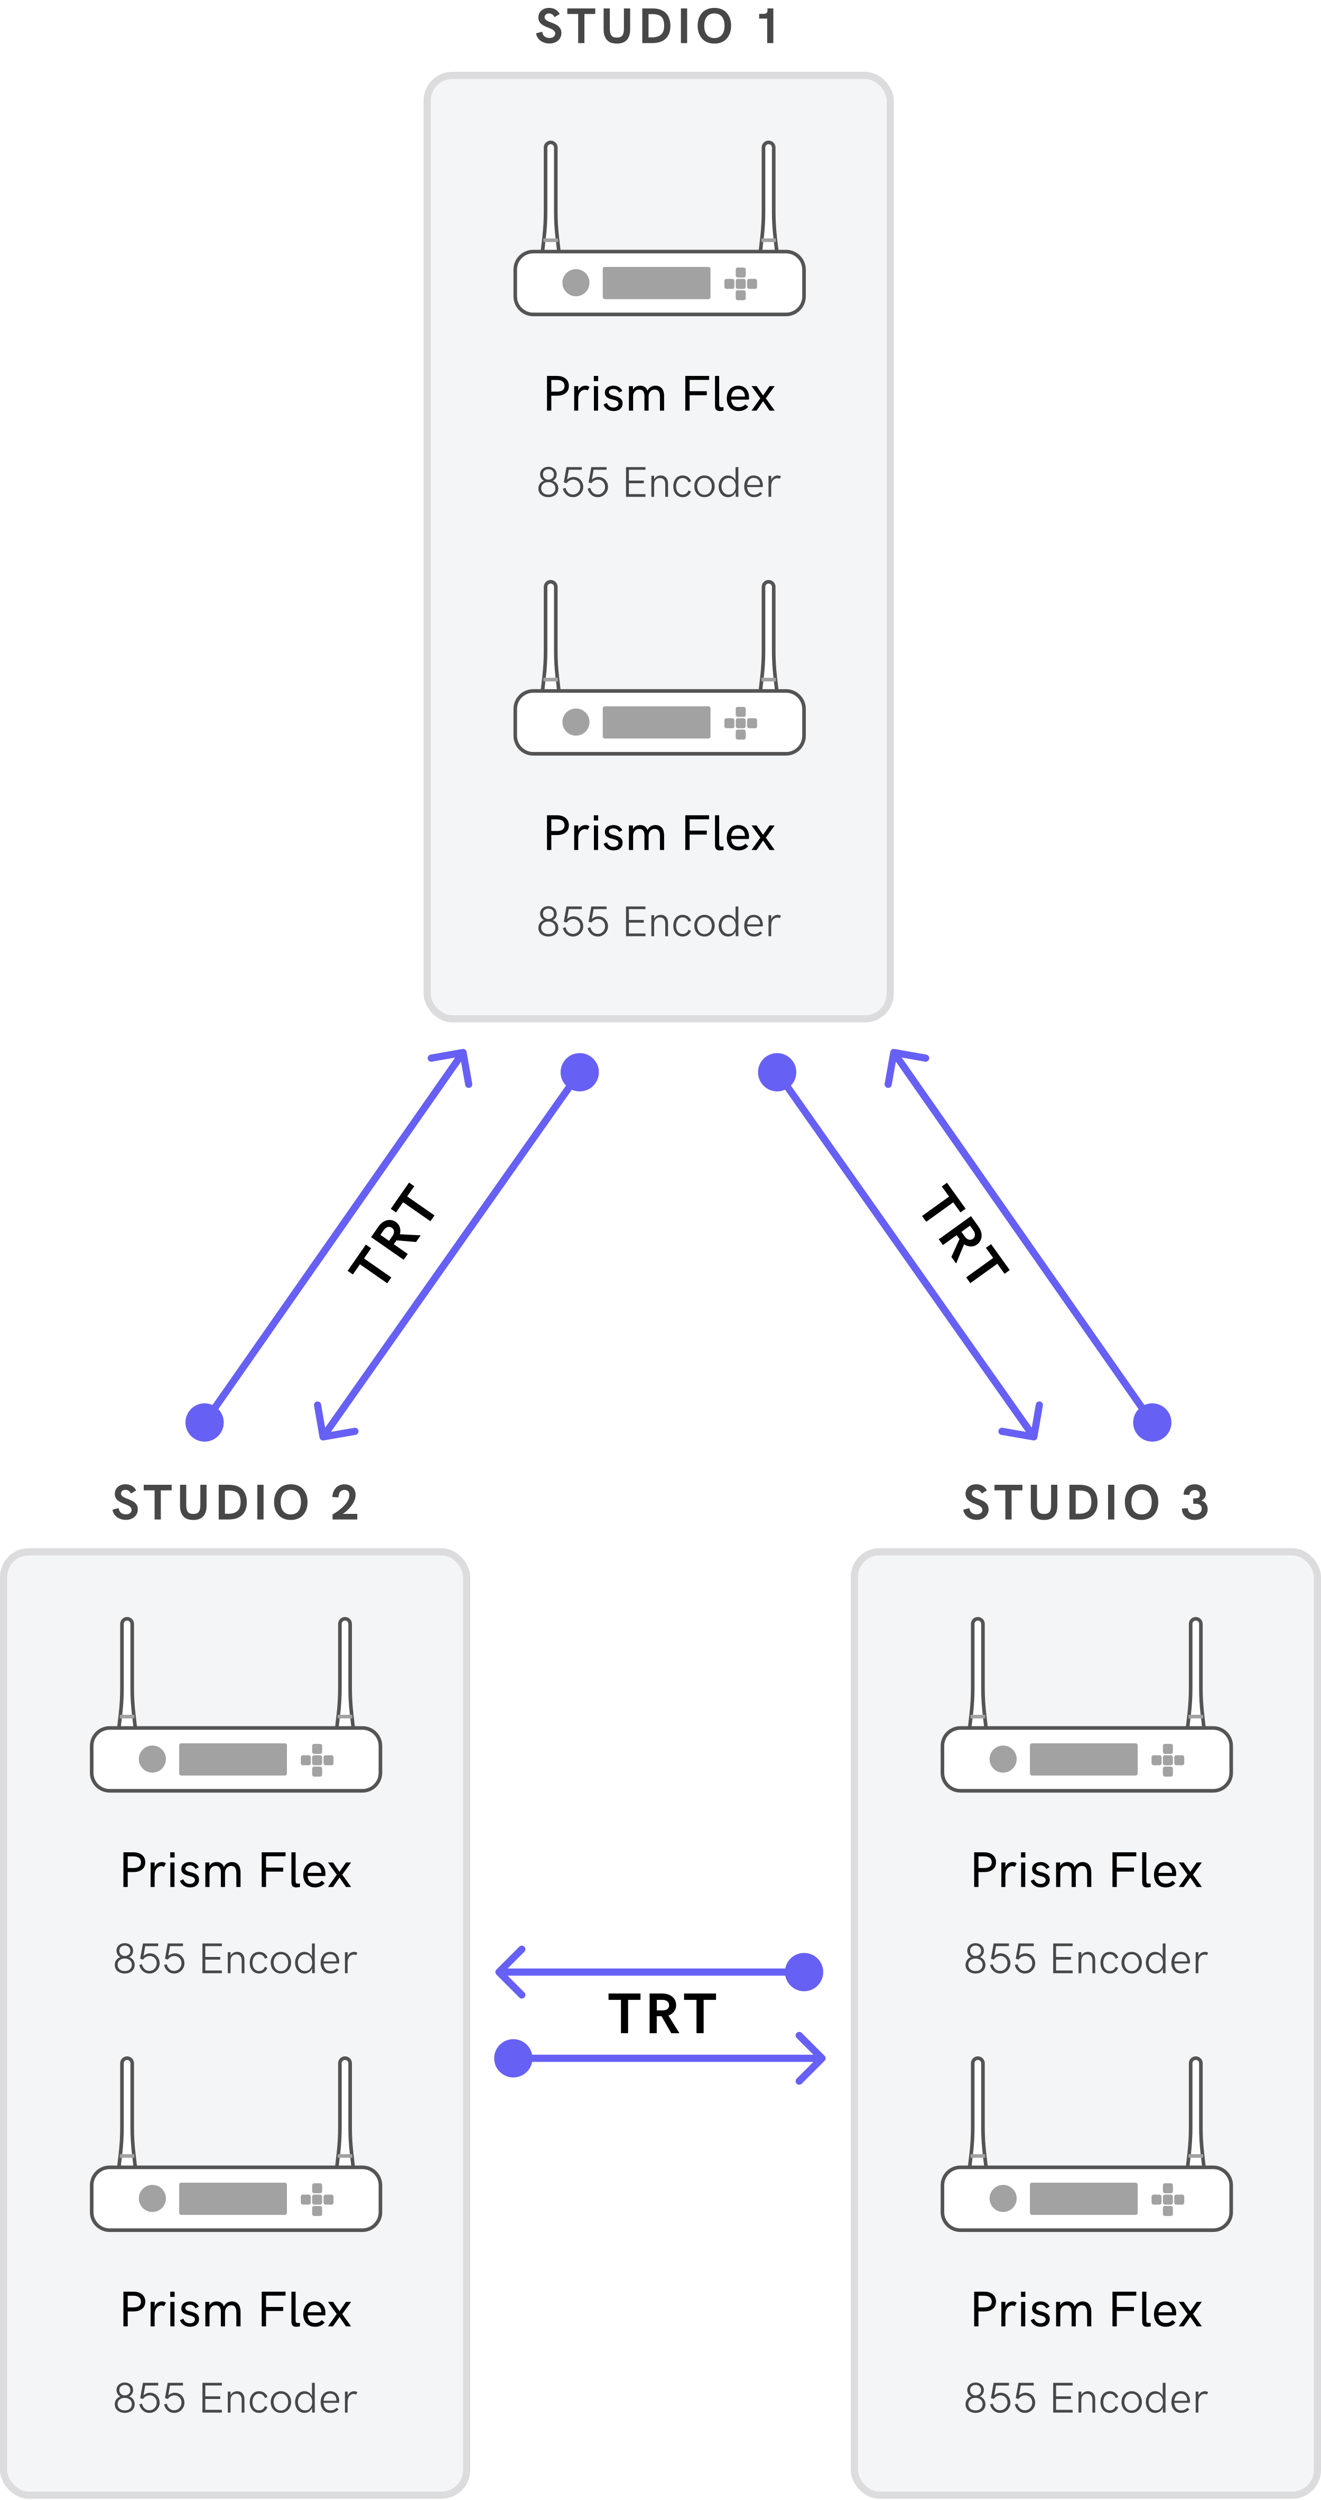 <svg xmlns="http://www.w3.org/2000/svg" fill="none" viewBox="0 0 368 696" height="696" width="368">
<rect x="0" y="0" width="368" height="696" fill="#333333" stroke="none"/>
<g clip-path="url(#clip0_1068_17983)">
<rect fill="white" height="696" width="368"></rect>
<path fill="#474747" d="M153.036 12.109C152.168 12.109 151.341 11.863 150.664 11.405C149.987 10.947 149.481 10.195 149.338 9.272L151.06 8.835C151.122 9.409 151.334 9.84 151.703 10.134C152.065 10.428 152.523 10.571 153.063 10.571C154.068 10.571 154.656 10.052 154.656 9.341C154.656 8.336 153.487 8.001 152.318 7.529C151.737 7.317 151.149 6.989 150.712 6.606C150.274 6.23 149.98 5.608 149.98 4.863C149.98 3.763 150.589 2.908 151.491 2.498C151.942 2.3 152.441 2.197 152.995 2.197C154.232 2.197 155.299 2.751 155.934 3.893L154.492 4.774C154.157 4.118 153.583 3.742 152.934 3.742C152.585 3.742 152.298 3.838 152.065 4.029C151.833 4.221 151.717 4.467 151.717 4.774C151.717 6.593 156.393 5.984 156.393 9.184C156.413 10.975 154.868 12.144 153.036 12.109ZM162.804 12H161.067V3.893H158.039V2.341H165.825V3.893H162.804V12ZM171.846 12.137C170.595 12.137 169.666 11.795 169.064 11.104C168.456 10.421 168.155 9.464 168.155 8.233V2.341H169.884V8.035C169.884 8.862 170.028 9.478 170.315 9.867C170.595 10.264 171.108 10.462 171.846 10.462C172.591 10.462 173.104 10.264 173.384 9.867C173.665 9.478 173.808 8.862 173.808 8.035V2.341H175.545V8.165C175.545 9.43 175.244 10.407 174.642 11.098C174.034 11.788 173.104 12.137 171.846 12.137ZM181.716 12H178.927V2.341H181.73C183.364 2.341 184.615 2.765 185.469 3.605C186.324 4.453 186.754 5.663 186.754 7.242C186.754 8.753 186.317 9.929 185.449 10.756C184.581 11.583 183.336 12 181.716 12ZM180.664 3.934V10.407H181.545C182.646 10.407 183.453 10.188 184.075 9.689C184.697 9.197 185.018 8.35 185.018 7.167C185.018 6.019 184.765 5.191 184.253 4.686C183.74 4.187 182.885 3.934 181.703 3.934H180.664ZM191.422 12H189.686V2.341H191.422V12ZM200.718 11.87C200.199 12.048 199.631 12.137 199.009 12.137C198.387 12.137 197.82 12.048 197.307 11.87C196.787 11.699 196.35 11.453 195.988 11.146C195.27 10.53 194.757 9.662 194.525 8.691C194.183 7.222 194.326 5.499 195.072 4.275C195.571 3.435 196.268 2.812 197.307 2.457C197.82 2.286 198.387 2.197 199.009 2.197C199.631 2.197 200.199 2.286 200.718 2.457C201.231 2.635 201.668 2.874 202.031 3.182C202.748 3.797 203.268 4.665 203.5 5.636C203.835 7.112 203.692 8.835 202.947 10.052C202.448 10.899 201.75 11.521 200.718 11.87ZM197.922 10.414C198.243 10.537 198.606 10.599 199.009 10.599C199.412 10.599 199.775 10.537 200.096 10.414C200.417 10.291 200.691 10.127 200.903 9.915C201.566 9.266 201.839 8.274 201.839 7.167C201.839 5.349 201.08 3.742 199.009 3.742C196.938 3.742 196.179 5.349 196.179 7.167C196.179 8.637 196.658 9.936 197.922 10.414ZM213.8 2.929V2.341H215.434V12H213.725V5.171H211.476V3.852H212.761C213.451 3.852 213.8 3.544 213.8 2.929Z"></path>
<rect fill="#F4F5F7" rx="7" height="262.625" width="129" y="21" x="119"></rect>
<rect stroke-width="2" stroke="#DCDCDE" rx="7" height="262.625" width="129" y="21" x="119"></rect>
<path stroke-miterlimit="10" stroke-width="1.005" stroke="#F4F5F7" d="M211.827 70.04L212.277 66.148C212.55 63.741 212.691 61.327 212.691 58.905V41.066C212.691 40.283 213.326 39.641 214.116 39.641C214.898 39.641 215.541 40.276 215.541 41.066V58.905C215.541 61.327 215.681 63.741 215.954 66.148L216.405 70.04"></path>
<path fill="white" d="M211.827 70.04L212.277 66.148C212.55 63.741 212.691 61.327 212.691 58.905V41.066C212.691 40.283 213.326 39.641 214.116 39.641C214.898 39.641 215.541 40.276 215.541 41.066V58.905C215.541 61.327 215.681 63.741 215.954 66.148L216.405 70.04"></path>
<path stroke-miterlimit="10" stroke-width="1.005" stroke="#545454" d="M211.827 70.04L212.277 66.148C212.55 63.741 212.691 61.327 212.691 58.905V41.066C212.691 40.283 213.326 39.641 214.116 39.641C214.898 39.641 215.541 40.276 215.541 41.066V58.905C215.541 61.327 215.681 63.741 215.954 66.148L216.405 70.04"></path>
<path stroke-miterlimit="10" stroke-width="1.005" stroke="#A2A2A3" d="M212.078 66.879H216.154"></path>
<path stroke-miterlimit="10" stroke-width="1.005" stroke="#F4F5F7" d="M151.118 70.04L151.569 66.148C151.842 63.741 151.982 61.327 151.982 58.905V41.066C151.982 40.283 152.617 39.641 153.407 39.641C154.19 39.641 154.832 40.276 154.832 41.066V58.905C154.832 61.327 154.972 63.741 155.246 66.148L155.696 70.04"></path>
<path fill="white" d="M151.118 70.04L151.569 66.148C151.842 63.741 151.982 61.327 151.982 58.905V41.066C151.982 40.283 152.617 39.641 153.407 39.641C154.19 39.641 154.832 40.276 154.832 41.066V58.905C154.832 61.327 154.972 63.741 155.246 66.148L155.696 70.04"></path>
<path stroke-miterlimit="10" stroke-width="1.005" stroke="#545454" d="M151.118 70.04L151.569 66.148C151.842 63.741 151.982 61.327 151.982 58.905V41.066C151.982 40.283 152.617 39.641 153.407 39.641C154.19 39.641 154.832 40.276 154.832 41.066V58.905C154.832 61.327 154.972 63.741 155.246 66.148L155.696 70.04"></path>
<path stroke-miterlimit="10" stroke-width="1.005" stroke="#A2A2A3" d="M151.369 66.878H155.445"></path>
<path stroke-miterlimit="10" stroke-width="1.005" stroke="#545454" fill="white" d="M218.974 70.04H148.549C145.784 70.04 143.542 72.281 143.542 75.046V82.525C143.542 85.29 145.784 87.531 148.549 87.531H218.974C221.739 87.531 223.98 85.29 223.98 82.525V75.046C223.98 72.281 221.739 70.04 218.974 70.04Z"></path>
<path fill="#A2A2A3" d="M167.915 74.882C167.915 74.565 168.172 74.307 168.49 74.307H197.358C197.675 74.307 197.933 74.565 197.933 74.882V82.707C197.933 83.024 197.675 83.282 197.358 83.282H168.49C168.172 83.282 167.915 83.024 167.915 82.707V74.882Z"></path>
<rect fill="#A2A2A3" rx="0.555" height="2.785" width="2.785" y="77.635" x="201.795"></rect>
<rect fill="#A2A2A3" rx="0.555" height="2.785" width="2.785" y="77.635" x="204.958"></rect>
<rect fill="#A2A2A3" rx="0.555" height="2.785" width="2.785" y="74.472" x="204.958"></rect>
<rect fill="#A2A2A3" rx="0.555" height="2.785" width="2.785" y="80.799" x="204.958"></rect>
<rect fill="#A2A2A3" rx="0.555" height="2.785" width="2.785" y="77.635" x="208.121"></rect>
<circle fill="#A2A2A3" r="3.775" cy="78.701" cx="160.447"></circle>
<path fill="black" d="M153.579 114.312H152.383V104.653H155.158C156.149 104.653 156.949 104.899 157.558 105.392C158.166 105.884 158.467 106.561 158.467 107.429C158.467 108.29 158.166 108.96 157.571 109.438C156.97 109.917 156.163 110.156 155.158 110.156H153.579V114.312ZM153.579 105.781V109.028H155.158C156.566 109.028 157.271 108.495 157.271 107.429C157.271 106.383 156.546 105.781 155.158 105.781H153.579ZM161.078 114.312H159.957V107.483H161.085V108.823C161.242 108.358 161.509 107.996 161.892 107.743C162.268 107.49 162.671 107.367 163.102 107.367C163.56 107.367 163.936 107.49 164.229 107.743L163.696 108.7C163.45 108.563 163.197 108.495 162.931 108.495C162.486 108.495 162.049 108.693 161.687 109.076C161.324 109.459 161.078 110.156 161.078 111.024V114.312ZM166.636 106.103H165.426V104.653H166.636V106.103ZM166.608 114.312H165.453V107.483H166.608V114.312ZM170.936 114.429C170.259 114.429 169.671 114.258 169.165 113.909C168.652 113.561 168.311 113.123 168.133 112.59L169.069 112.18C169.336 112.911 169.951 113.458 170.881 113.458C171.783 113.458 172.303 112.986 172.303 112.351C172.303 111.428 171.065 111.373 170.006 111.031C169.22 110.792 168.509 110.361 168.516 109.322C168.516 108.7 168.748 108.222 169.206 107.88C169.664 107.538 170.231 107.367 170.922 107.367C172.016 107.367 172.884 107.887 173.383 108.81L172.487 109.295C172.118 108.625 171.585 108.29 170.881 108.29C170.115 108.29 169.623 108.652 169.623 109.172C169.623 110.648 173.444 109.719 173.444 112.296C173.444 113.219 172.911 113.902 172.173 114.203C171.804 114.354 171.394 114.429 170.936 114.429ZM176.37 114.312H175.208L175.201 107.483H176.322V108.557C176.705 107.757 177.43 107.367 178.312 107.367C179.296 107.367 180.062 107.818 180.383 108.775C180.82 107.839 181.634 107.367 182.618 107.367C183.691 107.367 184.437 107.941 184.765 108.789C184.922 109.22 185.004 109.719 185.004 110.286V114.312H183.842V110.423C183.842 109.138 183.425 108.447 182.393 108.447C181.873 108.447 181.456 108.625 181.148 108.987C180.841 109.35 180.684 109.808 180.684 110.361V114.312H179.528V110.252C179.528 109.049 179.05 108.447 178.086 108.447C177.56 108.447 177.143 108.625 176.835 108.98C176.527 109.343 176.37 109.801 176.37 110.361V114.312ZM192.113 114.312H190.91V104.653H197.541V105.761H192.113V108.912H196.892V110.026H192.113V114.312ZM200.501 114.429C199.592 114.429 199.182 113.943 199.182 112.897V104.653H200.344V112.59C200.344 113.103 200.501 113.383 201.021 113.383C201.164 113.383 201.335 113.362 201.547 113.328L201.554 114.306C201.178 114.388 200.822 114.429 200.501 114.429ZM205.744 114.429C204.698 114.429 203.83 114.032 203.297 113.396C202.764 112.761 202.47 111.906 202.47 110.929C202.47 109.972 202.743 109.104 203.263 108.44C203.775 107.784 204.616 107.367 205.628 107.367C207.918 107.367 208.67 109.206 208.663 110.614C208.663 110.895 208.643 111.106 208.608 111.243H203.693C203.782 112.583 204.493 113.376 205.751 113.376C206.517 113.376 207.077 113.15 207.631 112.556L208.438 113.26C207.679 114.073 206.858 114.429 205.744 114.429ZM203.693 110.396H207.515C207.515 110.197 207.508 110.054 207.487 109.965C207.426 109.507 207.234 109.117 206.913 108.81C206.592 108.502 206.161 108.345 205.621 108.345C204.5 108.345 203.83 109.145 203.693 110.396ZM210.775 114.312H209.36L211.814 110.881L209.36 107.483H210.775L212.58 110.088L214.378 107.483H215.807L213.346 110.881L215.807 114.312H214.385L212.58 111.681L210.775 114.312Z"></path>
<path fill="#474747" d="M153.781 138.248C152.809 138.559 151.607 138.389 150.846 137.803C150.318 137.416 149.979 136.771 149.979 135.998C149.979 135.477 150.119 135.025 150.406 134.639C150.688 134.258 151.068 133.982 151.549 133.824C150.863 133.496 150.459 132.834 150.459 132.014C150.459 131.586 150.57 131.217 150.799 130.895C151.027 130.572 151.309 130.338 151.654 130.18C152 130.021 152.369 129.945 152.768 129.945C153.418 129.945 153.963 130.139 154.408 130.525C154.854 130.918 155.076 131.428 155.076 132.055C155.076 132.846 154.648 133.514 153.975 133.824C154.941 134.158 155.521 134.967 155.521 135.992C155.527 137.188 154.736 137.973 153.781 138.248ZM152.785 133.525C153.23 133.525 153.594 133.391 153.881 133.127C154.168 132.863 154.309 132.512 154.309 132.084C154.309 131.645 154.168 131.287 153.881 131.018C153.594 130.754 153.23 130.619 152.779 130.619C152.357 130.619 152 130.742 151.701 130.988C151.402 131.24 151.25 131.586 151.25 132.025C151.25 132.477 151.391 132.834 151.672 133.109C151.953 133.385 152.322 133.525 152.785 133.525ZM152.75 137.709C153.471 137.709 154.068 137.469 154.443 136.93C154.631 136.66 154.725 136.338 154.725 135.963C154.725 135.436 154.543 135.014 154.174 134.691C153.805 134.375 153.33 134.217 152.75 134.217C152.158 134.217 151.684 134.375 151.314 134.691C150.945 135.008 150.764 135.43 150.764 135.957C150.764 137.129 151.719 137.709 152.75 137.709ZM159.799 132.787C160.549 132.787 161.182 133.051 161.697 133.584C162.213 134.117 162.471 134.773 162.471 135.547C162.506 137.082 161.164 138.436 159.611 138.4C158.926 138.4 158.322 138.178 157.812 137.738C157.297 137.299 156.963 136.725 156.805 136.027L157.555 135.822C157.672 136.367 157.912 136.807 158.27 137.152C158.627 137.498 159.072 137.668 159.611 137.668C160.191 137.668 160.678 137.457 161.07 137.041C161.463 136.625 161.656 136.127 161.656 135.541C161.656 134.961 161.475 134.475 161.111 134.088C160.748 133.707 160.273 133.514 159.693 133.514C158.973 133.514 158.293 133.877 157.865 134.516L157.062 134.293L157.818 130.033H162.072V130.777H158.457L157.977 133.508C158.533 133.027 159.137 132.787 159.799 132.787ZM166.701 132.787C167.451 132.787 168.084 133.051 168.6 133.584C169.115 134.117 169.373 134.773 169.373 135.547C169.408 137.082 168.066 138.436 166.514 138.4C165.828 138.4 165.225 138.178 164.715 137.738C164.199 137.299 163.865 136.725 163.707 136.027L164.457 135.822C164.574 136.367 164.814 136.807 165.172 137.152C165.529 137.498 165.975 137.668 166.514 137.668C167.094 137.668 167.58 137.457 167.973 137.041C168.365 136.625 168.559 136.127 168.559 135.541C168.559 134.961 168.377 134.475 168.014 134.088C167.65 133.707 167.176 133.514 166.596 133.514C165.875 133.514 165.195 133.877 164.768 134.516L163.965 134.293L164.721 130.033H168.975V130.777H165.359L164.879 133.508C165.436 133.027 166.039 132.787 166.701 132.787ZM179.809 138.312H174.395V130.033H179.809V130.777H175.197V133.783H179.346V134.527H175.197V137.551H179.809V138.312ZM182.229 138.312H181.455V132.459H182.229V133.455C182.586 132.752 183.271 132.365 184.062 132.365C185.41 132.371 186.096 133.332 186.096 134.604V138.312H185.322V134.785C185.322 133.707 184.812 133.086 183.857 133.086C182.85 133.086 182.229 133.725 182.229 134.85V138.312ZM190.197 138.4C188.516 138.4 187.561 137.053 187.561 135.395C187.561 134.615 187.789 133.877 188.211 133.303C188.633 132.729 189.336 132.365 190.186 132.365C191.264 132.365 192.113 132.928 192.541 133.977L191.803 134.264C191.521 133.52 190.93 133.074 190.186 133.074C188.926 133.074 188.346 134.199 188.346 135.395C188.346 136.232 188.586 136.924 189.154 137.363C189.441 137.586 189.787 137.697 190.191 137.697C190.947 137.697 191.539 137.252 191.773 136.52L192.482 136.789C192.125 137.803 191.275 138.4 190.197 138.4ZM196.244 138.4C195.424 138.4 194.75 138.107 194.217 137.527C193.684 136.947 193.42 136.227 193.42 135.371C193.385 133.725 194.615 132.342 196.244 132.365C197.885 132.342 199.121 133.725 199.092 135.371C199.121 137.029 197.885 138.43 196.244 138.4ZM196.244 137.727C196.865 137.727 197.363 137.498 197.732 137.047C198.102 136.596 198.289 136.039 198.289 135.371C198.289 134.709 198.102 134.152 197.732 133.707C197.363 133.268 196.865 133.045 196.244 133.045C195.629 133.045 195.137 133.268 194.773 133.707C194.404 134.146 194.223 134.703 194.223 135.371C194.223 136.045 194.404 136.602 194.773 137.053C195.137 137.504 195.629 137.727 196.244 137.727ZM202.818 138.4C202.045 138.4 201.359 138.061 200.914 137.516C200.469 136.971 200.205 136.203 200.205 135.377C200.205 134.275 200.639 133.32 201.441 132.775C201.84 132.5 202.297 132.365 202.807 132.365C203.27 132.365 203.686 132.488 204.066 132.734C204.447 132.98 204.723 133.32 204.904 133.748V130.033H205.689V138.312H204.963L204.934 136.982C204.752 137.422 204.477 137.768 204.096 138.02C203.715 138.271 203.293 138.4 202.818 138.4ZM201.541 137.035C201.91 137.475 202.391 137.697 202.988 137.697C203.586 137.697 204.066 137.48 204.424 137.041C204.781 136.607 204.963 136.051 204.963 135.377C204.963 134.709 204.781 134.158 204.424 133.725C204.066 133.291 203.586 133.074 202.988 133.074C202.391 133.074 201.91 133.291 201.541 133.73C201.172 134.17 200.99 134.715 200.99 135.377C200.99 136.045 201.172 136.596 201.541 137.035ZM210.055 138.4C208.326 138.412 207.295 137.088 207.324 135.412C207.324 134.293 207.711 133.35 208.525 132.787C208.93 132.506 209.41 132.365 209.961 132.365C211.098 132.377 211.807 132.916 212.152 133.619C212.404 134.105 212.498 134.58 212.498 135.072C212.498 135.318 212.486 135.494 212.457 135.594H208.145C208.209 136.912 208.895 137.697 210.061 137.697C210.77 137.697 211.256 137.498 211.777 136.953L212.316 137.428C211.66 138.113 210.998 138.4 210.055 138.4ZM208.145 135.02H211.725C211.73 134.873 211.73 134.75 211.713 134.65C211.672 134.234 211.52 133.859 211.244 133.543C210.969 133.227 210.512 133.027 209.955 133.027C209.434 133.027 209.018 133.209 208.701 133.572C208.379 133.936 208.197 134.416 208.145 135.02ZM214.842 138.312H214.092V132.459H214.848V133.684C214.982 133.256 215.223 132.934 215.568 132.705C215.914 132.477 216.271 132.365 216.652 132.365C217.01 132.365 217.314 132.459 217.566 132.646L217.215 133.291C217.01 133.18 216.787 133.121 216.547 133.121C216.143 133.121 215.738 133.291 215.404 133.619C215.07 133.953 214.842 134.568 214.842 135.324V138.312Z"></path>
<path stroke-miterlimit="10" stroke-width="1.005" stroke="#F4F5F7" d="M211.827 192.352L212.277 188.461C212.55 186.054 212.691 183.639 212.691 181.218V163.379C212.691 162.596 213.326 161.954 214.116 161.954C214.898 161.954 215.541 162.589 215.541 163.379V181.218C215.541 183.639 215.681 186.054 215.954 188.461L216.405 192.352"></path>
<path fill="white" d="M211.827 192.352L212.277 188.461C212.55 186.054 212.691 183.639 212.691 181.218V163.379C212.691 162.596 213.326 161.954 214.116 161.954C214.898 161.954 215.541 162.589 215.541 163.379V181.218C215.541 183.639 215.681 186.054 215.954 188.461L216.405 192.352"></path>
<path stroke-miterlimit="10" stroke-width="1.005" stroke="#545454" d="M211.827 192.352L212.277 188.461C212.55 186.054 212.691 183.639 212.691 181.218V163.379C212.691 162.596 213.326 161.954 214.116 161.954C214.898 161.954 215.541 162.589 215.541 163.379V181.218C215.541 183.639 215.681 186.054 215.954 188.461L216.405 192.352"></path>
<path stroke-miterlimit="10" stroke-width="1.005" stroke="#A2A2A3" d="M212.078 189.192H216.154"></path>
<path stroke-miterlimit="10" stroke-width="1.005" stroke="#F4F5F7" d="M151.118 192.352L151.569 188.461C151.842 186.054 151.982 183.639 151.982 181.218V163.379C151.982 162.596 152.617 161.954 153.407 161.954C154.19 161.954 154.832 162.589 154.832 163.379V181.218C154.832 183.639 154.972 186.054 155.246 188.461L155.696 192.352"></path>
<path fill="white" d="M151.118 192.352L151.569 188.461C151.842 186.054 151.982 183.639 151.982 181.218V163.379C151.982 162.596 152.617 161.954 153.407 161.954C154.19 161.954 154.832 162.589 154.832 163.379V181.218C154.832 183.639 154.972 186.054 155.246 188.461L155.696 192.352"></path>
<path stroke-miterlimit="10" stroke-width="1.005" stroke="#545454" d="M151.118 192.352L151.569 188.461C151.842 186.054 151.982 183.639 151.982 181.218V163.379C151.982 162.596 152.617 161.954 153.407 161.954C154.19 161.954 154.832 162.589 154.832 163.379V181.218C154.832 183.639 154.972 186.054 155.246 188.461L155.696 192.352"></path>
<path stroke-miterlimit="10" stroke-width="1.005" stroke="#A2A2A3" d="M151.369 189.191H155.445"></path>
<path stroke-miterlimit="10" stroke-width="1.005" stroke="#545454" fill="white" d="M218.974 192.352H148.549C145.784 192.352 143.542 194.593 143.542 197.358V204.838C143.542 207.603 145.784 209.844 148.549 209.844H218.974C221.739 209.844 223.98 207.603 223.98 204.838V197.358C223.98 194.593 221.739 192.352 218.974 192.352Z"></path>
<path fill="#A2A2A3" d="M167.915 197.195C167.915 196.877 168.172 196.62 168.49 196.62H197.358C197.675 196.62 197.933 196.877 197.933 197.195V205.019C197.933 205.337 197.675 205.594 197.358 205.594H168.49C168.172 205.594 167.915 205.337 167.915 205.019V197.195Z"></path>
<rect fill="#A2A2A3" rx="0.555" height="2.785" width="2.785" y="199.948" x="201.795"></rect>
<rect fill="#A2A2A3" rx="0.555" height="2.785" width="2.785" y="199.948" x="204.958"></rect>
<rect fill="#A2A2A3" rx="0.555" height="2.785" width="2.785" y="196.785" x="204.958"></rect>
<rect fill="#A2A2A3" rx="0.555" height="2.785" width="2.785" y="203.111" x="204.958"></rect>
<rect fill="#A2A2A3" rx="0.555" height="2.785" width="2.785" y="199.948" x="208.121"></rect>
<circle fill="#A2A2A3" r="3.775" cy="201.014" cx="160.447"></circle>
<path fill="black" d="M153.579 236.625H152.383V226.966H155.158C156.149 226.966 156.949 227.212 157.558 227.704C158.166 228.196 158.467 228.873 158.467 229.741C158.467 230.603 158.166 231.272 157.571 231.751C156.97 232.229 156.163 232.469 155.158 232.469H153.579V236.625ZM153.579 228.094V231.341H155.158C156.566 231.341 157.271 230.808 157.271 229.741C157.271 228.695 156.546 228.094 155.158 228.094H153.579ZM161.078 236.625H159.957V229.796H161.085V231.136C161.242 230.671 161.509 230.309 161.892 230.056C162.268 229.803 162.671 229.68 163.102 229.68C163.56 229.68 163.936 229.803 164.229 230.056L163.696 231.013C163.45 230.876 163.197 230.808 162.931 230.808C162.486 230.808 162.049 231.006 161.687 231.389C161.324 231.771 161.078 232.469 161.078 233.337V236.625ZM166.636 228.415H165.426V226.966H166.636V228.415ZM166.608 236.625H165.453V229.796H166.608V236.625ZM170.936 236.741C170.259 236.741 169.671 236.57 169.165 236.222C168.652 235.873 168.311 235.436 168.133 234.902L169.069 234.492C169.336 235.224 169.951 235.771 170.881 235.771C171.783 235.771 172.303 235.299 172.303 234.663C172.303 233.74 171.065 233.686 170.006 233.344C169.22 233.104 168.509 232.674 168.516 231.635C168.516 231.013 168.748 230.534 169.206 230.192C169.664 229.851 170.231 229.68 170.922 229.68C172.016 229.68 172.884 230.199 173.383 231.122L172.487 231.607C172.118 230.938 171.585 230.603 170.881 230.603C170.115 230.603 169.623 230.965 169.623 231.484C169.623 232.961 173.444 232.031 173.444 234.608C173.444 235.531 172.911 236.215 172.173 236.516C171.804 236.666 171.394 236.741 170.936 236.741ZM176.37 236.625H175.208L175.201 229.796H176.322V230.869C176.705 230.069 177.43 229.68 178.312 229.68C179.296 229.68 180.062 230.131 180.383 231.088C180.82 230.151 181.634 229.68 182.618 229.68C183.691 229.68 184.437 230.254 184.765 231.102C184.922 231.532 185.004 232.031 185.004 232.599V236.625H183.842V232.735C183.842 231.45 183.425 230.76 182.393 230.76C181.873 230.76 181.456 230.938 181.148 231.3C180.841 231.662 180.684 232.12 180.684 232.674V236.625H179.528V232.564C179.528 231.361 179.05 230.76 178.086 230.76C177.56 230.76 177.143 230.938 176.835 231.293C176.527 231.655 176.37 232.113 176.37 232.674V236.625ZM192.113 236.625H190.91V226.966H197.541V228.073H192.113V231.225H196.892V232.339H192.113V236.625ZM200.501 236.741C199.592 236.741 199.182 236.256 199.182 235.21V226.966H200.344V234.902C200.344 235.415 200.501 235.695 201.021 235.695C201.164 235.695 201.335 235.675 201.547 235.641L201.554 236.618C201.178 236.7 200.822 236.741 200.501 236.741ZM205.744 236.741C204.698 236.741 203.83 236.345 203.297 235.709C202.764 235.073 202.47 234.219 202.47 233.241C202.47 232.284 202.743 231.416 203.263 230.753C203.775 230.097 204.616 229.68 205.628 229.68C207.918 229.68 208.67 231.519 208.663 232.927C208.663 233.207 208.643 233.419 208.608 233.556H203.693C203.782 234.896 204.493 235.688 205.751 235.688C206.517 235.688 207.077 235.463 207.631 234.868L208.438 235.572C207.679 236.386 206.858 236.741 205.744 236.741ZM203.693 232.708H207.515C207.515 232.51 207.508 232.366 207.487 232.277C207.426 231.819 207.234 231.43 206.913 231.122C206.592 230.814 206.161 230.657 205.621 230.657C204.5 230.657 203.83 231.457 203.693 232.708ZM210.775 236.625H209.36L211.814 233.193L209.36 229.796H210.775L212.58 232.4L214.378 229.796H215.807L213.346 233.193L215.807 236.625H214.385L212.58 233.993L210.775 236.625Z"></path>
<path fill="#474747" d="M153.781 260.561C152.809 260.871 151.607 260.701 150.846 260.115C150.318 259.729 149.979 259.084 149.979 258.311C149.979 257.789 150.119 257.338 150.406 256.951C150.688 256.57 151.068 256.295 151.549 256.137C150.863 255.809 150.459 255.146 150.459 254.326C150.459 253.898 150.57 253.529 150.799 253.207C151.027 252.885 151.309 252.65 151.654 252.492C152 252.334 152.369 252.258 152.768 252.258C153.418 252.258 153.963 252.451 154.408 252.838C154.854 253.23 155.076 253.74 155.076 254.367C155.076 255.158 154.648 255.826 153.975 256.137C154.941 256.471 155.521 257.279 155.521 258.305C155.527 259.5 154.736 260.285 153.781 260.561ZM152.785 255.838C153.23 255.838 153.594 255.703 153.881 255.439C154.168 255.176 154.309 254.824 154.309 254.396C154.309 253.957 154.168 253.6 153.881 253.33C153.594 253.066 153.23 252.932 152.779 252.932C152.357 252.932 152 253.055 151.701 253.301C151.402 253.553 151.25 253.898 151.25 254.338C151.25 254.789 151.391 255.146 151.672 255.422C151.953 255.697 152.322 255.838 152.785 255.838ZM152.75 260.021C153.471 260.021 154.068 259.781 154.443 259.242C154.631 258.973 154.725 258.65 154.725 258.275C154.725 257.748 154.543 257.326 154.174 257.004C153.805 256.688 153.33 256.529 152.75 256.529C152.158 256.529 151.684 256.688 151.314 257.004C150.945 257.32 150.764 257.742 150.764 258.27C150.764 259.441 151.719 260.021 152.75 260.021ZM159.799 255.1C160.549 255.1 161.182 255.363 161.697 255.896C162.213 256.43 162.471 257.086 162.471 257.859C162.506 259.395 161.164 260.748 159.611 260.713C158.926 260.713 158.322 260.49 157.812 260.051C157.297 259.611 156.963 259.037 156.805 258.34L157.555 258.135C157.672 258.68 157.912 259.119 158.27 259.465C158.627 259.811 159.072 259.98 159.611 259.98C160.191 259.98 160.678 259.77 161.07 259.354C161.463 258.938 161.656 258.439 161.656 257.854C161.656 257.273 161.475 256.787 161.111 256.4C160.748 256.02 160.273 255.826 159.693 255.826C158.973 255.826 158.293 256.189 157.865 256.828L157.062 256.605L157.818 252.346H162.072V253.09H158.457L157.977 255.82C158.533 255.34 159.137 255.1 159.799 255.1ZM166.701 255.1C167.451 255.1 168.084 255.363 168.6 255.896C169.115 256.43 169.373 257.086 169.373 257.859C169.408 259.395 168.066 260.748 166.514 260.713C165.828 260.713 165.225 260.49 164.715 260.051C164.199 259.611 163.865 259.037 163.707 258.34L164.457 258.135C164.574 258.68 164.814 259.119 165.172 259.465C165.529 259.811 165.975 259.98 166.514 259.98C167.094 259.98 167.58 259.77 167.973 259.354C168.365 258.938 168.559 258.439 168.559 257.854C168.559 257.273 168.377 256.787 168.014 256.4C167.65 256.02 167.176 255.826 166.596 255.826C165.875 255.826 165.195 256.189 164.768 256.828L163.965 256.605L164.721 252.346H168.975V253.09H165.359L164.879 255.82C165.436 255.34 166.039 255.1 166.701 255.1ZM179.809 260.625H174.395V252.346H179.809V253.09H175.197V256.096H179.346V256.84H175.197V259.863H179.809V260.625ZM182.229 260.625H181.455V254.771H182.229V255.768C182.586 255.064 183.271 254.678 184.062 254.678C185.41 254.684 186.096 255.645 186.096 256.916V260.625H185.322V257.098C185.322 256.02 184.812 255.398 183.857 255.398C182.85 255.398 182.229 256.037 182.229 257.162V260.625ZM190.197 260.713C188.516 260.713 187.561 259.365 187.561 257.707C187.561 256.928 187.789 256.189 188.211 255.615C188.633 255.041 189.336 254.678 190.186 254.678C191.264 254.678 192.113 255.24 192.541 256.289L191.803 256.576C191.521 255.832 190.93 255.387 190.186 255.387C188.926 255.387 188.346 256.512 188.346 257.707C188.346 258.545 188.586 259.236 189.154 259.676C189.441 259.898 189.787 260.01 190.191 260.01C190.947 260.01 191.539 259.564 191.773 258.832L192.482 259.102C192.125 260.115 191.275 260.713 190.197 260.713ZM196.244 260.713C195.424 260.713 194.75 260.42 194.217 259.84C193.684 259.26 193.42 258.539 193.42 257.684C193.385 256.037 194.615 254.654 196.244 254.678C197.885 254.654 199.121 256.037 199.092 257.684C199.121 259.342 197.885 260.742 196.244 260.713ZM196.244 260.039C196.865 260.039 197.363 259.811 197.732 259.359C198.102 258.908 198.289 258.352 198.289 257.684C198.289 257.021 198.102 256.465 197.732 256.02C197.363 255.58 196.865 255.357 196.244 255.357C195.629 255.357 195.137 255.58 194.773 256.02C194.404 256.459 194.223 257.016 194.223 257.684C194.223 258.357 194.404 258.914 194.773 259.365C195.137 259.816 195.629 260.039 196.244 260.039ZM202.818 260.713C202.045 260.713 201.359 260.373 200.914 259.828C200.469 259.283 200.205 258.516 200.205 257.689C200.205 256.588 200.639 255.633 201.441 255.088C201.84 254.812 202.297 254.678 202.807 254.678C203.27 254.678 203.686 254.801 204.066 255.047C204.447 255.293 204.723 255.633 204.904 256.061V252.346H205.689V260.625H204.963L204.934 259.295C204.752 259.734 204.477 260.08 204.096 260.332C203.715 260.584 203.293 260.713 202.818 260.713ZM201.541 259.348C201.91 259.787 202.391 260.01 202.988 260.01C203.586 260.01 204.066 259.793 204.424 259.354C204.781 258.92 204.963 258.363 204.963 257.689C204.963 257.021 204.781 256.471 204.424 256.037C204.066 255.604 203.586 255.387 202.988 255.387C202.391 255.387 201.91 255.604 201.541 256.043C201.172 256.482 200.99 257.027 200.99 257.689C200.99 258.357 201.172 258.908 201.541 259.348ZM210.055 260.713C208.326 260.725 207.295 259.4 207.324 257.725C207.324 256.605 207.711 255.662 208.525 255.1C208.93 254.818 209.41 254.678 209.961 254.678C211.098 254.689 211.807 255.229 212.152 255.932C212.404 256.418 212.498 256.893 212.498 257.385C212.498 257.631 212.486 257.807 212.457 257.906H208.145C208.209 259.225 208.895 260.01 210.061 260.01C210.77 260.01 211.256 259.811 211.777 259.266L212.316 259.74C211.66 260.426 210.998 260.713 210.055 260.713ZM208.145 257.332H211.725C211.73 257.186 211.73 257.062 211.713 256.963C211.672 256.547 211.52 256.172 211.244 255.855C210.969 255.539 210.512 255.34 209.955 255.34C209.434 255.34 209.018 255.521 208.701 255.885C208.379 256.248 208.197 256.729 208.145 257.332ZM214.842 260.625H214.092V254.771H214.848V255.996C214.982 255.568 215.223 255.246 215.568 255.018C215.914 254.789 216.271 254.678 216.652 254.678C217.01 254.678 217.314 254.771 217.566 254.959L217.215 255.604C217.01 255.492 216.787 255.434 216.547 255.434C216.143 255.434 215.738 255.604 215.404 255.932C215.07 256.266 214.842 256.881 214.842 257.637V260.625Z"></path>
<path fill="#474747" d="M35.036 423.109C34.168 423.109 33.341 422.863 32.664 422.405C31.987 421.947 31.481 421.195 31.338 420.272L33.06 419.835C33.122 420.409 33.334 420.84 33.703 421.134C34.065 421.428 34.523 421.571 35.063 421.571C36.068 421.571 36.656 421.052 36.656 420.341C36.656 419.336 35.487 419.001 34.318 418.529C33.737 418.317 33.149 417.989 32.712 417.606C32.274 417.23 31.98 416.608 31.98 415.863C31.98 414.763 32.589 413.908 33.491 413.498C33.942 413.3 34.441 413.197 34.995 413.197C36.232 413.197 37.299 413.751 37.934 414.893L36.492 415.774C36.157 415.118 35.583 414.742 34.934 414.742C34.585 414.742 34.298 414.838 34.065 415.029C33.833 415.221 33.717 415.467 33.717 415.774C33.717 417.593 38.392 416.984 38.392 420.184C38.413 421.975 36.868 423.144 35.036 423.109ZM44.803 423H43.067V414.893H40.039V413.341H47.825V414.893H44.803V423ZM53.846 423.137C52.595 423.137 51.666 422.795 51.064 422.104C50.456 421.421 50.155 420.464 50.155 419.233V413.341H51.885V419.035C51.885 419.862 52.028 420.478 52.315 420.867C52.595 421.264 53.108 421.462 53.846 421.462C54.592 421.462 55.104 421.264 55.385 420.867C55.665 420.478 55.808 419.862 55.808 419.035V413.341H57.545V419.165C57.545 420.43 57.244 421.407 56.642 422.098C56.034 422.788 55.104 423.137 53.846 423.137ZM63.716 423H60.927V413.341H63.73C65.364 413.341 66.615 413.765 67.469 414.605C68.324 415.453 68.754 416.663 68.754 418.242C68.754 419.753 68.317 420.929 67.449 421.756C66.581 422.583 65.337 423 63.716 423ZM62.664 414.934V421.407H63.545C64.646 421.407 65.453 421.188 66.075 420.689C66.697 420.197 67.018 419.35 67.018 418.167C67.018 417.019 66.765 416.191 66.252 415.686C65.74 415.187 64.885 414.934 63.703 414.934H62.664ZM73.422 423H71.686V413.341H73.422V423ZM82.718 422.87C82.199 423.048 81.631 423.137 81.009 423.137C80.387 423.137 79.82 423.048 79.307 422.87C78.787 422.699 78.35 422.453 77.988 422.146C77.27 421.53 76.757 420.662 76.525 419.691C76.183 418.222 76.326 416.499 77.072 415.275C77.571 414.435 78.268 413.812 79.307 413.457C79.82 413.286 80.387 413.197 81.009 413.197C81.631 413.197 82.199 413.286 82.718 413.457C83.231 413.635 83.668 413.874 84.031 414.182C84.748 414.797 85.268 415.665 85.5 416.636C85.835 418.112 85.692 419.835 84.947 421.052C84.448 421.899 83.75 422.521 82.718 422.87ZM79.922 421.414C80.243 421.537 80.606 421.599 81.009 421.599C81.412 421.599 81.775 421.537 82.096 421.414C82.417 421.291 82.691 421.127 82.903 420.915C83.566 420.266 83.839 419.274 83.839 418.167C83.839 416.349 83.08 414.742 81.009 414.742C78.938 414.742 78.179 416.349 78.179 418.167C78.179 419.637 78.657 420.936 79.922 421.414ZM95.485 421.435H99.532V423H92.635V421.626C93.031 421.387 93.414 421.141 93.79 420.888C94.159 420.635 94.569 420.313 95.021 419.931C95.465 419.555 95.855 419.172 96.176 418.796C96.497 418.42 96.771 418.003 96.996 417.531C97.215 417.066 97.324 416.615 97.324 416.171C97.324 415.344 96.866 414.77 95.964 414.77C95.362 414.77 94.911 415.029 94.665 415.446C94.419 415.863 94.303 416.314 94.282 416.854L92.594 416.745C92.594 415.843 92.915 414.968 93.469 414.305C94.022 413.642 94.918 413.211 95.95 413.211C96.866 413.211 97.611 413.478 98.192 414.004C98.773 414.53 99.061 415.269 99.061 416.212C99.061 416.711 98.944 417.23 98.712 417.777C98.473 418.331 98.172 418.837 97.81 419.295C97.071 420.218 96.244 420.977 95.485 421.435Z"></path>
<rect fill="#F4F5F7" rx="7" height="262.625" width="129" y="432" x="1"></rect>
<rect stroke-width="2" stroke="#DCDCDE" rx="7" height="262.625" width="129" y="432" x="1"></rect>
<path stroke-miterlimit="10" stroke-width="1.005" stroke="#F4F5F7" d="M93.827 481.04L94.277 477.148C94.55 474.741 94.691 472.327 94.691 469.905V452.066C94.691 451.283 95.326 450.641 96.116 450.641C96.898 450.641 97.541 451.276 97.541 452.066V469.905C97.541 472.327 97.681 474.741 97.954 477.148L98.404 481.04"></path>
<path fill="white" d="M93.827 481.04L94.277 477.148C94.55 474.741 94.691 472.327 94.691 469.905V452.066C94.691 451.283 95.326 450.641 96.116 450.641C96.898 450.641 97.541 451.276 97.541 452.066V469.905C97.541 472.327 97.681 474.741 97.954 477.148L98.404 481.04"></path>
<path stroke-miterlimit="10" stroke-width="1.005" stroke="#545454" d="M93.827 481.04L94.277 477.148C94.55 474.741 94.691 472.327 94.691 469.905V452.066C94.691 451.283 95.326 450.641 96.116 450.641C96.898 450.641 97.541 451.276 97.541 452.066V469.905C97.541 472.327 97.681 474.741 97.954 477.148L98.404 481.04"></path>
<path stroke-miterlimit="10" stroke-width="1.005" stroke="#A2A2A3" d="M94.078 477.879H98.154"></path>
<path stroke-miterlimit="10" stroke-width="1.005" stroke="#F4F5F7" d="M33.118 481.04L33.569 477.148C33.842 474.741 33.982 472.327 33.982 469.905V452.066C33.982 451.283 34.617 450.641 35.407 450.641C36.19 450.641 36.832 451.276 36.832 452.066V469.905C36.832 472.327 36.972 474.741 37.246 477.148L37.696 481.04"></path>
<path fill="white" d="M33.118 481.04L33.569 477.148C33.842 474.741 33.982 472.327 33.982 469.905V452.066C33.982 451.283 34.617 450.641 35.407 450.641C36.19 450.641 36.832 451.276 36.832 452.066V469.905C36.832 472.327 36.972 474.741 37.246 477.148L37.696 481.04"></path>
<path stroke-miterlimit="10" stroke-width="1.005" stroke="#545454" d="M33.118 481.04L33.569 477.148C33.842 474.741 33.982 472.327 33.982 469.905V452.066C33.982 451.283 34.617 450.641 35.407 450.641C36.19 450.641 36.832 451.276 36.832 452.066V469.905C36.832 472.327 36.972 474.741 37.246 477.148L37.696 481.04"></path>
<path stroke-miterlimit="10" stroke-width="1.005" stroke="#A2A2A3" d="M33.369 477.878H37.445"></path>
<path stroke-miterlimit="10" stroke-width="1.005" stroke="#545454" fill="white" d="M100.974 481.04H30.549C27.784 481.04 25.543 483.281 25.543 486.046V493.525C25.543 496.29 27.784 498.531 30.549 498.531H100.974C103.739 498.531 105.98 496.29 105.98 493.525V486.046C105.98 483.281 103.739 481.04 100.974 481.04Z"></path>
<path fill="#A2A2A3" d="M49.915 485.882C49.915 485.565 50.172 485.307 50.49 485.307H79.358C79.675 485.307 79.933 485.565 79.933 485.882V493.707C79.933 494.024 79.675 494.282 79.358 494.282H50.49C50.172 494.282 49.915 494.024 49.915 493.707V485.882Z"></path>
<rect fill="#A2A2A3" rx="0.555" height="2.785" width="2.785" y="488.635" x="83.795"></rect>
<rect fill="#A2A2A3" rx="0.555" height="2.785" width="2.785" y="488.635" x="86.958"></rect>
<rect fill="#A2A2A3" rx="0.555" height="2.785" width="2.785" y="485.472" x="86.958"></rect>
<rect fill="#A2A2A3" rx="0.555" height="2.785" width="2.785" y="491.799" x="86.958"></rect>
<rect fill="#A2A2A3" rx="0.555" height="2.785" width="2.785" y="488.635" x="90.121"></rect>
<circle fill="#A2A2A3" r="3.775" cy="489.701" cx="42.447"></circle>
<path fill="black" d="M35.579 525.312H34.383V515.653H37.158C38.149 515.653 38.949 515.899 39.558 516.392C40.166 516.884 40.467 517.561 40.467 518.429C40.467 519.29 40.166 519.96 39.571 520.438C38.97 520.917 38.163 521.156 37.158 521.156H35.579V525.312ZM35.579 516.781V520.028H37.158C38.566 520.028 39.27 519.495 39.27 518.429C39.27 517.383 38.546 516.781 37.158 516.781H35.579ZM43.078 525.312H41.957V518.483H43.085V519.823C43.242 519.358 43.509 518.996 43.892 518.743C44.268 518.49 44.671 518.367 45.102 518.367C45.56 518.367 45.935 518.49 46.23 518.743L45.696 519.7C45.45 519.563 45.197 519.495 44.931 519.495C44.486 519.495 44.049 519.693 43.687 520.076C43.324 520.459 43.078 521.156 43.078 522.024V525.312ZM48.636 517.103H47.426V515.653H48.636V517.103ZM48.608 525.312H47.453V518.483H48.608V525.312ZM52.935 525.429C52.259 525.429 51.671 525.258 51.165 524.909C50.652 524.561 50.31 524.123 50.133 523.59L51.069 523.18C51.336 523.911 51.951 524.458 52.881 524.458C53.783 524.458 54.303 523.986 54.303 523.351C54.303 522.428 53.065 522.373 52.006 522.031C51.22 521.792 50.509 521.361 50.516 520.322C50.516 519.7 50.748 519.222 51.206 518.88C51.664 518.538 52.231 518.367 52.922 518.367C54.016 518.367 54.884 518.887 55.383 519.81L54.487 520.295C54.118 519.625 53.585 519.29 52.881 519.29C52.115 519.29 51.623 519.652 51.623 520.172C51.623 521.648 55.444 520.719 55.444 523.296C55.444 524.219 54.911 524.902 54.173 525.203C53.804 525.354 53.394 525.429 52.935 525.429ZM58.37 525.312H57.208L57.201 518.483H58.322V519.557C58.705 518.757 59.43 518.367 60.312 518.367C61.296 518.367 62.062 518.818 62.383 519.775C62.82 518.839 63.634 518.367 64.618 518.367C65.691 518.367 66.436 518.941 66.765 519.789C66.922 520.22 67.004 520.719 67.004 521.286V525.312H65.842V521.423C65.842 520.138 65.425 519.447 64.393 519.447C63.873 519.447 63.456 519.625 63.148 519.987C62.841 520.35 62.684 520.808 62.684 521.361V525.312H61.528V521.252C61.528 520.049 61.05 519.447 60.086 519.447C59.56 519.447 59.143 519.625 58.835 519.98C58.527 520.343 58.37 520.801 58.37 521.361V525.312ZM74.113 525.312H72.91V515.653H79.541V516.761H74.113V519.912H78.892V521.026H74.113V525.312ZM82.501 525.429C81.592 525.429 81.182 524.943 81.182 523.897V515.653H82.344V523.59C82.344 524.103 82.501 524.383 83.02 524.383C83.164 524.383 83.335 524.362 83.547 524.328L83.554 525.306C83.178 525.388 82.822 525.429 82.501 525.429ZM87.744 525.429C86.698 525.429 85.83 525.032 85.297 524.396C84.764 523.761 84.47 522.906 84.47 521.929C84.47 520.972 84.743 520.104 85.263 519.44C85.775 518.784 86.616 518.367 87.628 518.367C89.918 518.367 90.67 520.206 90.663 521.614C90.663 521.895 90.643 522.106 90.608 522.243H85.693C85.782 523.583 86.493 524.376 87.751 524.376C88.517 524.376 89.077 524.15 89.631 523.556L90.438 524.26C89.679 525.073 88.858 525.429 87.744 525.429ZM85.693 521.396H89.515C89.515 521.197 89.508 521.054 89.487 520.965C89.426 520.507 89.234 520.117 88.913 519.81C88.592 519.502 88.161 519.345 87.621 519.345C86.5 519.345 85.83 520.145 85.693 521.396ZM92.775 525.312H91.36L93.814 521.881L91.36 518.483H92.775L94.58 521.088L96.378 518.483H97.807L95.346 521.881L97.807 525.312H96.385L94.58 522.681L92.775 525.312Z"></path>
<path fill="#474747" d="M35.781 549.248C34.809 549.559 33.607 549.389 32.846 548.803C32.318 548.416 31.979 547.771 31.979 546.998C31.979 546.477 32.119 546.025 32.406 545.639C32.688 545.258 33.068 544.982 33.549 544.824C32.863 544.496 32.459 543.834 32.459 543.014C32.459 542.586 32.57 542.217 32.799 541.895C33.027 541.572 33.309 541.338 33.654 541.18C34 541.021 34.369 540.945 34.768 540.945C35.418 540.945 35.963 541.139 36.408 541.525C36.853 541.918 37.076 542.428 37.076 543.055C37.076 543.846 36.648 544.514 35.975 544.824C36.941 545.158 37.522 545.967 37.522 546.992C37.527 548.188 36.736 548.973 35.781 549.248ZM34.785 544.525C35.23 544.525 35.594 544.391 35.881 544.127C36.168 543.863 36.309 543.512 36.309 543.084C36.309 542.645 36.168 542.287 35.881 542.018C35.594 541.754 35.23 541.619 34.779 541.619C34.357 541.619 34 541.742 33.701 541.988C33.402 542.24 33.25 542.586 33.25 543.025C33.25 543.477 33.391 543.834 33.672 544.109C33.953 544.385 34.322 544.525 34.785 544.525ZM34.75 548.709C35.471 548.709 36.068 548.469 36.443 547.93C36.631 547.66 36.725 547.338 36.725 546.963C36.725 546.436 36.543 546.014 36.174 545.691C35.805 545.375 35.33 545.217 34.75 545.217C34.158 545.217 33.684 545.375 33.315 545.691C32.945 546.008 32.764 546.43 32.764 546.957C32.764 548.129 33.719 548.709 34.75 548.709ZM41.799 543.787C42.549 543.787 43.182 544.051 43.697 544.584C44.213 545.117 44.471 545.773 44.471 546.547C44.506 548.082 43.164 549.436 41.611 549.4C40.926 549.4 40.322 549.178 39.812 548.738C39.297 548.299 38.963 547.725 38.805 547.027L39.555 546.822C39.672 547.367 39.912 547.807 40.27 548.152C40.627 548.498 41.072 548.668 41.611 548.668C42.191 548.668 42.678 548.457 43.07 548.041C43.463 547.625 43.656 547.127 43.656 546.541C43.656 545.961 43.475 545.475 43.111 545.088C42.748 544.707 42.273 544.514 41.693 544.514C40.973 544.514 40.293 544.877 39.865 545.516L39.062 545.293L39.818 541.033H44.072V541.777H40.457L39.977 544.508C40.533 544.027 41.137 543.787 41.799 543.787ZM48.701 543.787C49.451 543.787 50.084 544.051 50.6 544.584C51.115 545.117 51.373 545.773 51.373 546.547C51.408 548.082 50.066 549.436 48.514 549.4C47.828 549.4 47.225 549.178 46.715 548.738C46.199 548.299 45.865 547.725 45.707 547.027L46.457 546.822C46.574 547.367 46.815 547.807 47.172 548.152C47.529 548.498 47.975 548.668 48.514 548.668C49.094 548.668 49.58 548.457 49.973 548.041C50.365 547.625 50.559 547.127 50.559 546.541C50.559 545.961 50.377 545.475 50.014 545.088C49.65 544.707 49.176 544.514 48.596 544.514C47.875 544.514 47.195 544.877 46.768 545.516L45.965 545.293L46.721 541.033H50.975V541.777H47.359L46.879 544.508C47.435 544.027 48.039 543.787 48.701 543.787ZM61.809 549.312H56.395V541.033H61.809V541.777H57.197V544.783H61.346V545.527H57.197V548.551H61.809V549.312ZM64.228 549.312H63.455V543.459H64.228V544.455C64.586 543.752 65.272 543.365 66.062 543.365C67.41 543.371 68.096 544.332 68.096 545.604V549.312H67.322V545.785C67.322 544.707 66.812 544.086 65.857 544.086C64.85 544.086 64.228 544.725 64.228 545.85V549.312ZM72.197 549.4C70.516 549.4 69.561 548.053 69.561 546.395C69.561 545.615 69.789 544.877 70.211 544.303C70.633 543.729 71.336 543.365 72.186 543.365C73.264 543.365 74.113 543.928 74.541 544.977L73.803 545.264C73.522 544.52 72.93 544.074 72.186 544.074C70.926 544.074 70.346 545.199 70.346 546.395C70.346 547.232 70.586 547.924 71.154 548.363C71.441 548.586 71.787 548.697 72.191 548.697C72.947 548.697 73.539 548.252 73.773 547.52L74.482 547.789C74.125 548.803 73.275 549.4 72.197 549.4ZM78.244 549.4C77.424 549.4 76.75 549.107 76.217 548.527C75.684 547.947 75.42 547.227 75.42 546.371C75.385 544.725 76.615 543.342 78.244 543.365C79.885 543.342 81.121 544.725 81.092 546.371C81.121 548.029 79.885 549.43 78.244 549.4ZM78.244 548.727C78.865 548.727 79.363 548.498 79.732 548.047C80.102 547.596 80.289 547.039 80.289 546.371C80.289 545.709 80.102 545.152 79.732 544.707C79.363 544.268 78.865 544.045 78.244 544.045C77.629 544.045 77.137 544.268 76.773 544.707C76.404 545.146 76.223 545.703 76.223 546.371C76.223 547.045 76.404 547.602 76.773 548.053C77.137 548.504 77.629 548.727 78.244 548.727ZM84.818 549.4C84.045 549.4 83.359 549.061 82.914 548.516C82.469 547.971 82.205 547.203 82.205 546.377C82.205 545.275 82.639 544.32 83.441 543.775C83.84 543.5 84.297 543.365 84.807 543.365C85.269 543.365 85.686 543.488 86.066 543.734C86.447 543.98 86.723 544.32 86.904 544.748V541.033H87.689V549.312H86.963L86.934 547.982C86.752 548.422 86.477 548.768 86.096 549.02C85.715 549.271 85.293 549.4 84.818 549.4ZM83.541 548.035C83.91 548.475 84.391 548.697 84.988 548.697C85.586 548.697 86.066 548.48 86.424 548.041C86.781 547.607 86.963 547.051 86.963 546.377C86.963 545.709 86.781 545.158 86.424 544.725C86.066 544.291 85.586 544.074 84.988 544.074C84.391 544.074 83.91 544.291 83.541 544.73C83.172 545.17 82.99 545.715 82.99 546.377C82.99 547.045 83.172 547.596 83.541 548.035ZM92.055 549.4C90.326 549.412 89.295 548.088 89.324 546.412C89.324 545.293 89.711 544.35 90.525 543.787C90.93 543.506 91.41 543.365 91.961 543.365C93.098 543.377 93.807 543.916 94.152 544.619C94.404 545.105 94.498 545.58 94.498 546.072C94.498 546.318 94.486 546.494 94.457 546.594H90.144C90.209 547.912 90.894 548.697 92.061 548.697C92.769 548.697 93.256 548.498 93.777 547.953L94.316 548.428C93.66 549.113 92.998 549.4 92.055 549.4ZM90.144 546.02H93.725C93.731 545.873 93.731 545.75 93.713 545.65C93.672 545.234 93.519 544.859 93.244 544.543C92.969 544.227 92.512 544.027 91.955 544.027C91.434 544.027 91.018 544.209 90.701 544.572C90.379 544.936 90.197 545.416 90.144 546.02ZM96.842 549.312H96.092V543.459H96.848V544.684C96.982 544.256 97.223 543.934 97.568 543.705C97.914 543.477 98.272 543.365 98.652 543.365C99.01 543.365 99.314 543.459 99.566 543.646L99.215 544.291C99.01 544.18 98.787 544.121 98.547 544.121C98.143 544.121 97.738 544.291 97.404 544.619C97.07 544.953 96.842 545.568 96.842 546.324V549.312Z"></path>
<path stroke-miterlimit="10" stroke-width="1.005" stroke="#F4F5F7" d="M93.827 603.352L94.277 599.461C94.55 597.054 94.691 594.639 94.691 592.218V574.379C94.691 573.596 95.326 572.954 96.116 572.954C96.898 572.954 97.541 573.589 97.541 574.379V592.218C97.541 594.639 97.681 597.054 97.954 599.461L98.404 603.352"></path>
<path fill="white" d="M93.827 603.352L94.277 599.461C94.55 597.054 94.691 594.639 94.691 592.218V574.379C94.691 573.596 95.326 572.954 96.116 572.954C96.898 572.954 97.541 573.589 97.541 574.379V592.218C97.541 594.639 97.681 597.054 97.954 599.461L98.404 603.352"></path>
<path stroke-miterlimit="10" stroke-width="1.005" stroke="#545454" d="M93.827 603.352L94.277 599.461C94.55 597.054 94.691 594.639 94.691 592.218V574.379C94.691 573.596 95.326 572.954 96.116 572.954C96.898 572.954 97.541 573.589 97.541 574.379V592.218C97.541 594.639 97.681 597.054 97.954 599.461L98.404 603.352"></path>
<path stroke-miterlimit="10" stroke-width="1.005" stroke="#A2A2A3" d="M94.078 600.192H98.154"></path>
<path stroke-miterlimit="10" stroke-width="1.005" stroke="#F4F5F7" d="M33.118 603.352L33.569 599.461C33.842 597.054 33.982 594.639 33.982 592.218V574.379C33.982 573.596 34.617 572.954 35.407 572.954C36.19 572.954 36.832 573.589 36.832 574.379V592.218C36.832 594.639 36.972 597.054 37.246 599.461L37.696 603.352"></path>
<path fill="white" d="M33.118 603.352L33.569 599.461C33.842 597.054 33.982 594.639 33.982 592.218V574.379C33.982 573.596 34.617 572.954 35.407 572.954C36.19 572.954 36.832 573.589 36.832 574.379V592.218C36.832 594.639 36.972 597.054 37.246 599.461L37.696 603.352"></path>
<path stroke-miterlimit="10" stroke-width="1.005" stroke="#545454" d="M33.118 603.352L33.569 599.461C33.842 597.054 33.982 594.639 33.982 592.218V574.379C33.982 573.596 34.617 572.954 35.407 572.954C36.19 572.954 36.832 573.589 36.832 574.379V592.218C36.832 594.639 36.972 597.054 37.246 599.461L37.696 603.352"></path>
<path stroke-miterlimit="10" stroke-width="1.005" stroke="#A2A2A3" d="M33.369 600.191H37.445"></path>
<path stroke-miterlimit="10" stroke-width="1.005" stroke="#545454" fill="white" d="M100.974 603.352H30.549C27.784 603.352 25.543 605.593 25.543 608.358V615.838C25.543 618.603 27.784 620.844 30.549 620.844H100.974C103.739 620.844 105.98 618.603 105.98 615.838V608.358C105.98 605.593 103.739 603.352 100.974 603.352Z"></path>
<path fill="#A2A2A3" d="M49.915 608.195C49.915 607.877 50.172 607.62 50.49 607.62H79.358C79.675 607.62 79.933 607.877 79.933 608.195V616.019C79.933 616.337 79.675 616.594 79.358 616.594H50.49C50.172 616.594 49.915 616.337 49.915 616.019V608.195Z"></path>
<rect fill="#A2A2A3" rx="0.555" height="2.785" width="2.785" y="610.948" x="83.795"></rect>
<rect fill="#A2A2A3" rx="0.555" height="2.785" width="2.785" y="610.948" x="86.958"></rect>
<rect fill="#A2A2A3" rx="0.555" height="2.785" width="2.785" y="607.785" x="86.958"></rect>
<rect fill="#A2A2A3" rx="0.555" height="2.785" width="2.785" y="614.111" x="86.958"></rect>
<rect fill="#A2A2A3" rx="0.555" height="2.785" width="2.785" y="610.948" x="90.121"></rect>
<circle fill="#A2A2A3" r="3.775" cy="612.014" cx="42.447"></circle>
<path fill="black" d="M35.579 647.625H34.383V637.966H37.158C38.149 637.966 38.949 638.212 39.558 638.704C40.166 639.196 40.467 639.873 40.467 640.741C40.467 641.603 40.166 642.272 39.571 642.751C38.97 643.229 38.163 643.469 37.158 643.469H35.579V647.625ZM35.579 639.094V642.341H37.158C38.566 642.341 39.27 641.808 39.27 640.741C39.27 639.695 38.546 639.094 37.158 639.094H35.579ZM43.078 647.625H41.957V640.796H43.085V642.136C43.242 641.671 43.509 641.309 43.892 641.056C44.268 640.803 44.671 640.68 45.102 640.68C45.56 640.68 45.935 640.803 46.23 641.056L45.696 642.013C45.45 641.876 45.197 641.808 44.931 641.808C44.486 641.808 44.049 642.006 43.687 642.389C43.324 642.771 43.078 643.469 43.078 644.337V647.625ZM48.636 639.415H47.426V637.966H48.636V639.415ZM48.608 647.625H47.453V640.796H48.608V647.625ZM52.935 647.741C52.259 647.741 51.671 647.57 51.165 647.222C50.652 646.873 50.31 646.436 50.133 645.902L51.069 645.492C51.336 646.224 51.951 646.771 52.881 646.771C53.783 646.771 54.303 646.299 54.303 645.663C54.303 644.74 53.065 644.686 52.006 644.344C51.22 644.104 50.509 643.674 50.516 642.635C50.516 642.013 50.748 641.534 51.206 641.192C51.664 640.851 52.231 640.68 52.922 640.68C54.016 640.68 54.884 641.199 55.383 642.122L54.487 642.607C54.118 641.938 53.585 641.603 52.881 641.603C52.115 641.603 51.623 641.965 51.623 642.484C51.623 643.961 55.444 643.031 55.444 645.608C55.444 646.531 54.911 647.215 54.173 647.516C53.804 647.666 53.394 647.741 52.935 647.741ZM58.37 647.625H57.208L57.201 640.796H58.322V641.869C58.705 641.069 59.43 640.68 60.312 640.68C61.296 640.68 62.062 641.131 62.383 642.088C62.82 641.151 63.634 640.68 64.618 640.68C65.691 640.68 66.436 641.254 66.765 642.102C66.922 642.532 67.004 643.031 67.004 643.599V647.625H65.842V643.735C65.842 642.45 65.425 641.76 64.393 641.76C63.873 641.76 63.456 641.938 63.148 642.3C62.841 642.662 62.684 643.12 62.684 643.674V647.625H61.528V643.564C61.528 642.361 61.05 641.76 60.086 641.76C59.56 641.76 59.143 641.938 58.835 642.293C58.527 642.655 58.37 643.113 58.37 643.674V647.625ZM74.113 647.625H72.91V637.966H79.541V639.073H74.113V642.225H78.892V643.339H74.113V647.625ZM82.501 647.741C81.592 647.741 81.182 647.256 81.182 646.21V637.966H82.344V645.902C82.344 646.415 82.501 646.695 83.02 646.695C83.164 646.695 83.335 646.675 83.547 646.641L83.554 647.618C83.178 647.7 82.822 647.741 82.501 647.741ZM87.744 647.741C86.698 647.741 85.83 647.345 85.297 646.709C84.764 646.073 84.47 645.219 84.47 644.241C84.47 643.284 84.743 642.416 85.263 641.753C85.775 641.097 86.616 640.68 87.628 640.68C89.918 640.68 90.67 642.519 90.663 643.927C90.663 644.207 90.643 644.419 90.608 644.556H85.693C85.782 645.896 86.493 646.688 87.751 646.688C88.517 646.688 89.077 646.463 89.631 645.868L90.438 646.572C89.679 647.386 88.858 647.741 87.744 647.741ZM85.693 643.708H89.515C89.515 643.51 89.508 643.366 89.487 643.277C89.426 642.819 89.234 642.43 88.913 642.122C88.592 641.814 88.161 641.657 87.621 641.657C86.5 641.657 85.83 642.457 85.693 643.708ZM92.775 647.625H91.36L93.814 644.193L91.36 640.796H92.775L94.58 643.4L96.378 640.796H97.807L95.346 644.193L97.807 647.625H96.385L94.58 644.993L92.775 647.625Z"></path>
<path fill="#474747" d="M35.781 671.561C34.809 671.871 33.607 671.701 32.846 671.115C32.318 670.729 31.979 670.084 31.979 669.311C31.979 668.789 32.119 668.338 32.406 667.951C32.688 667.57 33.068 667.295 33.549 667.137C32.863 666.809 32.459 666.146 32.459 665.326C32.459 664.898 32.57 664.529 32.799 664.207C33.027 663.885 33.309 663.65 33.654 663.492C34 663.334 34.369 663.258 34.768 663.258C35.418 663.258 35.963 663.451 36.408 663.838C36.853 664.23 37.076 664.74 37.076 665.367C37.076 666.158 36.648 666.826 35.975 667.137C36.941 667.471 37.522 668.279 37.522 669.305C37.527 670.5 36.736 671.285 35.781 671.561ZM34.785 666.838C35.23 666.838 35.594 666.703 35.881 666.439C36.168 666.176 36.309 665.824 36.309 665.396C36.309 664.957 36.168 664.6 35.881 664.33C35.594 664.066 35.23 663.932 34.779 663.932C34.357 663.932 34 664.055 33.701 664.301C33.402 664.553 33.25 664.898 33.25 665.338C33.25 665.789 33.391 666.146 33.672 666.422C33.953 666.697 34.322 666.838 34.785 666.838ZM34.75 671.021C35.471 671.021 36.068 670.781 36.443 670.242C36.631 669.973 36.725 669.65 36.725 669.275C36.725 668.748 36.543 668.326 36.174 668.004C35.805 667.688 35.33 667.529 34.75 667.529C34.158 667.529 33.684 667.688 33.315 668.004C32.945 668.32 32.764 668.742 32.764 669.27C32.764 670.441 33.719 671.021 34.75 671.021ZM41.799 666.1C42.549 666.1 43.182 666.363 43.697 666.896C44.213 667.43 44.471 668.086 44.471 668.859C44.506 670.395 43.164 671.748 41.611 671.713C40.926 671.713 40.322 671.49 39.812 671.051C39.297 670.611 38.963 670.037 38.805 669.34L39.555 669.135C39.672 669.68 39.912 670.119 40.27 670.465C40.627 670.811 41.072 670.98 41.611 670.98C42.191 670.98 42.678 670.77 43.07 670.354C43.463 669.938 43.656 669.439 43.656 668.854C43.656 668.273 43.475 667.787 43.111 667.4C42.748 667.02 42.273 666.826 41.693 666.826C40.973 666.826 40.293 667.189 39.865 667.828L39.062 667.605L39.818 663.346H44.072V664.09H40.457L39.977 666.82C40.533 666.34 41.137 666.1 41.799 666.1ZM48.701 666.1C49.451 666.1 50.084 666.363 50.6 666.896C51.115 667.43 51.373 668.086 51.373 668.859C51.408 670.395 50.066 671.748 48.514 671.713C47.828 671.713 47.225 671.49 46.715 671.051C46.199 670.611 45.865 670.037 45.707 669.34L46.457 669.135C46.574 669.68 46.815 670.119 47.172 670.465C47.529 670.811 47.975 670.98 48.514 670.98C49.094 670.98 49.58 670.77 49.973 670.354C50.365 669.938 50.559 669.439 50.559 668.854C50.559 668.273 50.377 667.787 50.014 667.4C49.65 667.02 49.176 666.826 48.596 666.826C47.875 666.826 47.195 667.189 46.768 667.828L45.965 667.605L46.721 663.346H50.975V664.09H47.359L46.879 666.82C47.435 666.34 48.039 666.1 48.701 666.1ZM61.809 671.625H56.395V663.346H61.809V664.09H57.197V667.096H61.346V667.84H57.197V670.863H61.809V671.625ZM64.228 671.625H63.455V665.771H64.228V666.768C64.586 666.064 65.272 665.678 66.062 665.678C67.41 665.684 68.096 666.645 68.096 667.916V671.625H67.322V668.098C67.322 667.02 66.812 666.398 65.857 666.398C64.85 666.398 64.228 667.037 64.228 668.162V671.625ZM72.197 671.713C70.516 671.713 69.561 670.365 69.561 668.707C69.561 667.928 69.789 667.189 70.211 666.615C70.633 666.041 71.336 665.678 72.186 665.678C73.264 665.678 74.113 666.24 74.541 667.289L73.803 667.576C73.522 666.832 72.93 666.387 72.186 666.387C70.926 666.387 70.346 667.512 70.346 668.707C70.346 669.545 70.586 670.236 71.154 670.676C71.441 670.898 71.787 671.01 72.191 671.01C72.947 671.01 73.539 670.564 73.773 669.832L74.482 670.102C74.125 671.115 73.275 671.713 72.197 671.713ZM78.244 671.713C77.424 671.713 76.75 671.42 76.217 670.84C75.684 670.26 75.42 669.539 75.42 668.684C75.385 667.037 76.615 665.654 78.244 665.678C79.885 665.654 81.121 667.037 81.092 668.684C81.121 670.342 79.885 671.742 78.244 671.713ZM78.244 671.039C78.865 671.039 79.363 670.811 79.732 670.359C80.102 669.908 80.289 669.352 80.289 668.684C80.289 668.021 80.102 667.465 79.732 667.02C79.363 666.58 78.865 666.357 78.244 666.357C77.629 666.357 77.137 666.58 76.773 667.02C76.404 667.459 76.223 668.016 76.223 668.684C76.223 669.357 76.404 669.914 76.773 670.365C77.137 670.816 77.629 671.039 78.244 671.039ZM84.818 671.713C84.045 671.713 83.359 671.373 82.914 670.828C82.469 670.283 82.205 669.516 82.205 668.689C82.205 667.588 82.639 666.633 83.441 666.088C83.84 665.812 84.297 665.678 84.807 665.678C85.269 665.678 85.686 665.801 86.066 666.047C86.447 666.293 86.723 666.633 86.904 667.061V663.346H87.689V671.625H86.963L86.934 670.295C86.752 670.734 86.477 671.08 86.096 671.332C85.715 671.584 85.293 671.713 84.818 671.713ZM83.541 670.348C83.91 670.787 84.391 671.01 84.988 671.01C85.586 671.01 86.066 670.793 86.424 670.354C86.781 669.92 86.963 669.363 86.963 668.689C86.963 668.021 86.781 667.471 86.424 667.037C86.066 666.604 85.586 666.387 84.988 666.387C84.391 666.387 83.91 666.604 83.541 667.043C83.172 667.482 82.99 668.027 82.99 668.689C82.99 669.357 83.172 669.908 83.541 670.348ZM92.055 671.713C90.326 671.725 89.295 670.4 89.324 668.725C89.324 667.605 89.711 666.662 90.525 666.1C90.93 665.818 91.41 665.678 91.961 665.678C93.098 665.689 93.807 666.229 94.152 666.932C94.404 667.418 94.498 667.893 94.498 668.385C94.498 668.631 94.486 668.807 94.457 668.906H90.144C90.209 670.225 90.894 671.01 92.061 671.01C92.769 671.01 93.256 670.811 93.777 670.266L94.316 670.74C93.66 671.426 92.998 671.713 92.055 671.713ZM90.144 668.332H93.725C93.731 668.186 93.731 668.062 93.713 667.963C93.672 667.547 93.519 667.172 93.244 666.855C92.969 666.539 92.512 666.34 91.955 666.34C91.434 666.34 91.018 666.521 90.701 666.885C90.379 667.248 90.197 667.729 90.144 668.332ZM96.842 671.625H96.092V665.771H96.848V666.996C96.982 666.568 97.223 666.246 97.568 666.018C97.914 665.789 98.272 665.678 98.652 665.678C99.01 665.678 99.314 665.771 99.566 665.959L99.215 666.604C99.01 666.492 98.787 666.434 98.547 666.434C98.143 666.434 97.738 666.604 97.404 666.932C97.07 667.266 96.842 667.881 96.842 668.637V671.625Z"></path>
<path fill="#474747" d="M272.036 423.109C271.168 423.109 270.341 422.863 269.664 422.405C268.987 421.947 268.481 421.195 268.338 420.272L270.06 419.835C270.122 420.409 270.334 420.84 270.703 421.134C271.065 421.428 271.523 421.571 272.063 421.571C273.068 421.571 273.656 421.052 273.656 420.341C273.656 419.336 272.487 419.001 271.318 418.529C270.737 418.317 270.149 417.989 269.712 417.606C269.274 417.23 268.98 416.608 268.98 415.863C268.98 414.763 269.589 413.908 270.491 413.498C270.942 413.3 271.441 413.197 271.995 413.197C273.232 413.197 274.299 413.751 274.934 414.893L273.492 415.774C273.157 415.118 272.583 414.742 271.934 414.742C271.585 414.742 271.298 414.838 271.065 415.029C270.833 415.221 270.717 415.467 270.717 415.774C270.717 417.593 275.393 416.984 275.393 420.184C275.413 421.975 273.868 423.144 272.036 423.109ZM281.804 423H280.067V414.893H277.039V413.341H284.825V414.893H281.804V423ZM290.846 423.137C289.595 423.137 288.666 422.795 288.064 422.104C287.456 421.421 287.155 420.464 287.155 419.233V413.341H288.884V419.035C288.884 419.862 289.028 420.478 289.315 420.867C289.595 421.264 290.108 421.462 290.846 421.462C291.591 421.462 292.104 421.264 292.384 420.867C292.665 420.478 292.808 419.862 292.808 419.035V413.341H294.545V419.165C294.545 420.43 294.244 421.407 293.642 422.098C293.034 422.788 292.104 423.137 290.846 423.137ZM300.716 423H297.927V413.341H300.73C302.364 413.341 303.615 413.765 304.469 414.605C305.324 415.453 305.754 416.663 305.754 418.242C305.754 419.753 305.317 420.929 304.449 421.756C303.581 422.583 302.336 423 300.716 423ZM299.664 414.934V421.407H300.545C301.646 421.407 302.453 421.188 303.075 420.689C303.697 420.197 304.018 419.35 304.018 418.167C304.018 417.019 303.765 416.191 303.253 415.686C302.74 415.187 301.885 414.934 300.703 414.934H299.664ZM310.422 423H308.686V413.341H310.422V423ZM319.718 422.87C319.199 423.048 318.631 423.137 318.009 423.137C317.387 423.137 316.82 423.048 316.307 422.87C315.787 422.699 315.35 422.453 314.988 422.146C314.27 421.53 313.757 420.662 313.525 419.691C313.183 418.222 313.326 416.499 314.072 415.275C314.571 414.435 315.268 413.812 316.307 413.457C316.82 413.286 317.387 413.197 318.009 413.197C318.631 413.197 319.199 413.286 319.718 413.457C320.231 413.635 320.668 413.874 321.031 414.182C321.748 414.797 322.268 415.665 322.5 416.636C322.835 418.112 322.692 419.835 321.947 421.052C321.448 421.899 320.75 422.521 319.718 422.87ZM316.922 421.414C317.243 421.537 317.606 421.599 318.009 421.599C318.412 421.599 318.775 421.537 319.096 421.414C319.417 421.291 319.691 421.127 319.903 420.915C320.566 420.266 320.839 419.274 320.839 418.167C320.839 416.349 320.08 414.742 318.009 414.742C315.938 414.742 315.179 416.349 315.179 418.167C315.179 419.637 315.658 420.936 316.922 421.414ZM332.841 423.137C330.913 423.137 329.252 422.091 329.252 419.951L330.906 419.849C330.906 420.375 331.091 420.792 331.46 421.093C331.822 421.394 332.294 421.544 332.868 421.544C333.401 421.544 333.853 421.414 334.222 421.147C334.584 420.881 334.769 420.505 334.769 420.02C334.762 419.261 334.386 418.898 333.839 418.741C333.593 418.673 333.436 418.646 333.142 418.625C332.848 418.604 332.704 418.604 332.403 418.604V417.148C333.203 417.148 333.682 417.073 333.935 416.875C334.181 416.677 334.235 416.465 334.235 416.055C334.235 415.241 333.661 414.811 332.841 414.811C331.959 414.811 331.364 415.337 331.358 416.185L329.717 416.068C329.717 415.48 329.86 414.968 330.148 414.523C330.435 414.079 330.811 413.751 331.275 413.525C331.733 413.307 332.246 413.197 332.814 413.197C333.9 413.197 334.878 413.607 335.466 414.428C335.76 414.838 335.903 415.31 335.903 415.843C335.903 416.718 335.486 417.354 334.646 417.75C335.254 417.914 335.698 418.215 335.992 418.646C336.279 419.083 336.423 419.589 336.423 420.156C336.423 421.106 335.999 421.899 335.336 422.385C334.673 422.87 333.798 423.137 332.841 423.137Z"></path>
<rect fill="#F4F5F7" rx="7" height="262.625" width="129" y="432" x="238"></rect>
<rect stroke-width="2" stroke="#DCDCDE" rx="7" height="262.625" width="129" y="432" x="238"></rect>
<path stroke-miterlimit="10" stroke-width="1.005" stroke="#F4F5F7" d="M330.827 481.04L331.277 477.148C331.55 474.741 331.691 472.327 331.691 469.905V452.066C331.691 451.283 332.326 450.641 333.116 450.641C333.898 450.641 334.541 451.276 334.541 452.066V469.905C334.541 472.327 334.681 474.741 334.954 477.148L335.405 481.04"></path>
<path fill="white" d="M330.827 481.04L331.277 477.148C331.55 474.741 331.691 472.327 331.691 469.905V452.066C331.691 451.283 332.326 450.641 333.116 450.641C333.898 450.641 334.541 451.276 334.541 452.066V469.905C334.541 472.327 334.681 474.741 334.954 477.148L335.405 481.04"></path>
<path stroke-miterlimit="10" stroke-width="1.005" stroke="#545454" d="M330.827 481.04L331.277 477.148C331.55 474.741 331.691 472.327 331.691 469.905V452.066C331.691 451.283 332.326 450.641 333.116 450.641C333.898 450.641 334.541 451.276 334.541 452.066V469.905C334.541 472.327 334.681 474.741 334.954 477.148L335.405 481.04"></path>
<path stroke-miterlimit="10" stroke-width="1.005" stroke="#A2A2A3" d="M331.078 477.879H335.154"></path>
<path stroke-miterlimit="10" stroke-width="1.005" stroke="#F4F5F7" d="M270.118 481.04L270.569 477.148C270.842 474.741 270.982 472.327 270.982 469.905V452.066C270.982 451.283 271.617 450.641 272.407 450.641C273.19 450.641 273.832 451.276 273.832 452.066V469.905C273.832 472.327 273.972 474.741 274.246 477.148L274.696 481.04"></path>
<path fill="white" d="M270.118 481.04L270.569 477.148C270.842 474.741 270.982 472.327 270.982 469.905V452.066C270.982 451.283 271.617 450.641 272.407 450.641C273.19 450.641 273.832 451.276 273.832 452.066V469.905C273.832 472.327 273.972 474.741 274.246 477.148L274.696 481.04"></path>
<path stroke-miterlimit="10" stroke-width="1.005" stroke="#545454" d="M270.118 481.04L270.569 477.148C270.842 474.741 270.982 472.327 270.982 469.905V452.066C270.982 451.283 271.617 450.641 272.407 450.641C273.19 450.641 273.832 451.276 273.832 452.066V469.905C273.832 472.327 273.972 474.741 274.246 477.148L274.696 481.04"></path>
<path stroke-miterlimit="10" stroke-width="1.005" stroke="#A2A2A3" d="M270.369 477.878H274.445"></path>
<path stroke-miterlimit="10" stroke-width="1.005" stroke="#545454" fill="white" d="M337.974 481.04H267.549C264.784 481.04 262.542 483.281 262.542 486.046V493.525C262.542 496.29 264.784 498.531 267.549 498.531H337.974C340.739 498.531 342.98 496.29 342.98 493.525V486.046C342.98 483.281 340.739 481.04 337.974 481.04Z"></path>
<path fill="#A2A2A3" d="M286.915 485.882C286.915 485.565 287.172 485.307 287.49 485.307H316.358C316.675 485.307 316.933 485.565 316.933 485.882V493.707C316.933 494.024 316.675 494.282 316.358 494.282H287.49C287.172 494.282 286.915 494.024 286.915 493.707V485.882Z"></path>
<rect fill="#A2A2A3" rx="0.555" height="2.785" width="2.785" y="488.635" x="320.795"></rect>
<rect fill="#A2A2A3" rx="0.555" height="2.785" width="2.785" y="488.635" x="323.958"></rect>
<rect fill="#A2A2A3" rx="0.555" height="2.785" width="2.785" y="485.472" x="323.958"></rect>
<rect fill="#A2A2A3" rx="0.555" height="2.785" width="2.785" y="491.799" x="323.958"></rect>
<rect fill="#A2A2A3" rx="0.555" height="2.785" width="2.785" y="488.635" x="327.121"></rect>
<circle fill="#A2A2A3" r="3.775" cy="489.701" cx="279.447"></circle>
<path fill="black" d="M272.579 525.312H271.383V515.653H274.158C275.149 515.653 275.949 515.899 276.558 516.392C277.166 516.884 277.467 517.561 277.467 518.429C277.467 519.29 277.166 519.96 276.571 520.438C275.97 520.917 275.163 521.156 274.158 521.156H272.579V525.312ZM272.579 516.781V520.028H274.158C275.566 520.028 276.271 519.495 276.271 518.429C276.271 517.383 275.546 516.781 274.158 516.781H272.579ZM280.078 525.312H278.957V518.483H280.085V519.823C280.242 519.358 280.509 518.996 280.892 518.743C281.268 518.49 281.671 518.367 282.102 518.367C282.56 518.367 282.936 518.49 283.229 518.743L282.696 519.7C282.45 519.563 282.197 519.495 281.931 519.495C281.486 519.495 281.049 519.693 280.687 520.076C280.324 520.459 280.078 521.156 280.078 522.024V525.312ZM285.636 517.103H284.426V515.653H285.636V517.103ZM285.608 525.312H284.453V518.483H285.608V525.312ZM289.936 525.429C289.259 525.429 288.671 525.258 288.165 524.909C287.652 524.561 287.311 524.123 287.133 523.59L288.069 523.18C288.336 523.911 288.951 524.458 289.881 524.458C290.783 524.458 291.303 523.986 291.303 523.351C291.303 522.428 290.065 522.373 289.006 522.031C288.22 521.792 287.509 521.361 287.516 520.322C287.516 519.7 287.748 519.222 288.206 518.88C288.664 518.538 289.231 518.367 289.922 518.367C291.016 518.367 291.884 518.887 292.383 519.81L291.487 520.295C291.118 519.625 290.585 519.29 289.881 519.29C289.115 519.29 288.623 519.652 288.623 520.172C288.623 521.648 292.444 520.719 292.444 523.296C292.444 524.219 291.911 524.902 291.173 525.203C290.804 525.354 290.394 525.429 289.936 525.429ZM295.37 525.312H294.208L294.201 518.483H295.322V519.557C295.705 518.757 296.43 518.367 297.312 518.367C298.296 518.367 299.062 518.818 299.383 519.775C299.82 518.839 300.634 518.367 301.618 518.367C302.691 518.367 303.437 518.941 303.765 519.789C303.922 520.22 304.004 520.719 304.004 521.286V525.312H302.842V521.423C302.842 520.138 302.425 519.447 301.393 519.447C300.873 519.447 300.456 519.625 300.148 519.987C299.841 520.35 299.684 520.808 299.684 521.361V525.312H298.528V521.252C298.528 520.049 298.05 519.447 297.086 519.447C296.56 519.447 296.143 519.625 295.835 519.98C295.527 520.343 295.37 520.801 295.37 521.361V525.312ZM311.113 525.312H309.91V515.653H316.541V516.761H311.113V519.912H315.892V521.026H311.113V525.312ZM319.501 525.429C318.592 525.429 318.182 524.943 318.182 523.897V515.653H319.344V523.59C319.344 524.103 319.501 524.383 320.021 524.383C320.164 524.383 320.335 524.362 320.547 524.328L320.554 525.306C320.178 525.388 319.822 525.429 319.501 525.429ZM324.744 525.429C323.698 525.429 322.83 525.032 322.297 524.396C321.764 523.761 321.47 522.906 321.47 521.929C321.47 520.972 321.743 520.104 322.263 519.44C322.775 518.784 323.616 518.367 324.628 518.367C326.918 518.367 327.67 520.206 327.663 521.614C327.663 521.895 327.643 522.106 327.608 522.243H322.693C322.782 523.583 323.493 524.376 324.751 524.376C325.517 524.376 326.077 524.15 326.631 523.556L327.438 524.26C326.679 525.073 325.858 525.429 324.744 525.429ZM322.693 521.396H326.515C326.515 521.197 326.508 521.054 326.487 520.965C326.426 520.507 326.234 520.117 325.913 519.81C325.592 519.502 325.161 519.345 324.621 519.345C323.5 519.345 322.83 520.145 322.693 521.396ZM329.775 525.312H328.36L330.814 521.881L328.36 518.483H329.775L331.58 521.088L333.378 518.483H334.807L332.346 521.881L334.807 525.312H333.385L331.58 522.681L329.775 525.312Z"></path>
<path fill="#474747" d="M272.781 549.248C271.809 549.559 270.607 549.389 269.846 548.803C269.318 548.416 268.979 547.771 268.979 546.998C268.979 546.477 269.119 546.025 269.406 545.639C269.688 545.258 270.068 544.982 270.549 544.824C269.863 544.496 269.459 543.834 269.459 543.014C269.459 542.586 269.57 542.217 269.799 541.895C270.027 541.572 270.309 541.338 270.654 541.18C271 541.021 271.369 540.945 271.768 540.945C272.418 540.945 272.963 541.139 273.408 541.525C273.854 541.918 274.076 542.428 274.076 543.055C274.076 543.846 273.648 544.514 272.975 544.824C273.941 545.158 274.521 545.967 274.521 546.992C274.527 548.188 273.736 548.973 272.781 549.248ZM271.785 544.525C272.23 544.525 272.594 544.391 272.881 544.127C273.168 543.863 273.309 543.512 273.309 543.084C273.309 542.645 273.168 542.287 272.881 542.018C272.594 541.754 272.23 541.619 271.779 541.619C271.357 541.619 271 541.742 270.701 541.988C270.402 542.24 270.25 542.586 270.25 543.025C270.25 543.477 270.391 543.834 270.672 544.109C270.953 544.385 271.322 544.525 271.785 544.525ZM271.75 548.709C272.471 548.709 273.068 548.469 273.443 547.93C273.631 547.66 273.725 547.338 273.725 546.963C273.725 546.436 273.543 546.014 273.174 545.691C272.805 545.375 272.33 545.217 271.75 545.217C271.158 545.217 270.684 545.375 270.314 545.691C269.945 546.008 269.764 546.43 269.764 546.957C269.764 548.129 270.719 548.709 271.75 548.709ZM278.799 543.787C279.549 543.787 280.182 544.051 280.697 544.584C281.213 545.117 281.471 545.773 281.471 546.547C281.506 548.082 280.164 549.436 278.611 549.4C277.926 549.4 277.322 549.178 276.812 548.738C276.297 548.299 275.963 547.725 275.805 547.027L276.555 546.822C276.672 547.367 276.912 547.807 277.27 548.152C277.627 548.498 278.072 548.668 278.611 548.668C279.191 548.668 279.678 548.457 280.07 548.041C280.463 547.625 280.656 547.127 280.656 546.541C280.656 545.961 280.475 545.475 280.111 545.088C279.748 544.707 279.273 544.514 278.693 544.514C277.973 544.514 277.293 544.877 276.865 545.516L276.062 545.293L276.818 541.033H281.072V541.777H277.457L276.977 544.508C277.533 544.027 278.137 543.787 278.799 543.787ZM285.701 543.787C286.451 543.787 287.084 544.051 287.6 544.584C288.115 545.117 288.373 545.773 288.373 546.547C288.408 548.082 287.066 549.436 285.514 549.4C284.828 549.4 284.225 549.178 283.715 548.738C283.199 548.299 282.865 547.725 282.707 547.027L283.457 546.822C283.574 547.367 283.814 547.807 284.172 548.152C284.529 548.498 284.975 548.668 285.514 548.668C286.094 548.668 286.58 548.457 286.973 548.041C287.365 547.625 287.559 547.127 287.559 546.541C287.559 545.961 287.377 545.475 287.014 545.088C286.65 544.707 286.176 544.514 285.596 544.514C284.875 544.514 284.195 544.877 283.768 545.516L282.965 545.293L283.721 541.033H287.975V541.777H284.359L283.879 544.508C284.436 544.027 285.039 543.787 285.701 543.787ZM298.809 549.312H293.395V541.033H298.809V541.777H294.197V544.783H298.346V545.527H294.197V548.551H298.809V549.312ZM301.229 549.312H300.455V543.459H301.229V544.455C301.586 543.752 302.271 543.365 303.062 543.365C304.41 543.371 305.096 544.332 305.096 545.604V549.312H304.322V545.785C304.322 544.707 303.812 544.086 302.857 544.086C301.85 544.086 301.229 544.725 301.229 545.85V549.312ZM309.197 549.4C307.516 549.4 306.561 548.053 306.561 546.395C306.561 545.615 306.789 544.877 307.211 544.303C307.633 543.729 308.336 543.365 309.186 543.365C310.264 543.365 311.113 543.928 311.541 544.977L310.803 545.264C310.521 544.52 309.93 544.074 309.186 544.074C307.926 544.074 307.346 545.199 307.346 546.395C307.346 547.232 307.586 547.924 308.154 548.363C308.441 548.586 308.787 548.697 309.191 548.697C309.947 548.697 310.539 548.252 310.773 547.52L311.482 547.789C311.125 548.803 310.275 549.4 309.197 549.4ZM315.244 549.4C314.424 549.4 313.75 549.107 313.217 548.527C312.684 547.947 312.42 547.227 312.42 546.371C312.385 544.725 313.615 543.342 315.244 543.365C316.885 543.342 318.121 544.725 318.092 546.371C318.121 548.029 316.885 549.43 315.244 549.4ZM315.244 548.727C315.865 548.727 316.363 548.498 316.732 548.047C317.102 547.596 317.289 547.039 317.289 546.371C317.289 545.709 317.102 545.152 316.732 544.707C316.363 544.268 315.865 544.045 315.244 544.045C314.629 544.045 314.137 544.268 313.773 544.707C313.404 545.146 313.223 545.703 313.223 546.371C313.223 547.045 313.404 547.602 313.773 548.053C314.137 548.504 314.629 548.727 315.244 548.727ZM321.818 549.4C321.045 549.4 320.359 549.061 319.914 548.516C319.469 547.971 319.205 547.203 319.205 546.377C319.205 545.275 319.639 544.32 320.441 543.775C320.84 543.5 321.297 543.365 321.807 543.365C322.27 543.365 322.686 543.488 323.066 543.734C323.447 543.98 323.723 544.32 323.904 544.748V541.033H324.689V549.312H323.963L323.934 547.982C323.752 548.422 323.477 548.768 323.096 549.02C322.715 549.271 322.293 549.4 321.818 549.4ZM320.541 548.035C320.91 548.475 321.391 548.697 321.988 548.697C322.586 548.697 323.066 548.48 323.424 548.041C323.781 547.607 323.963 547.051 323.963 546.377C323.963 545.709 323.781 545.158 323.424 544.725C323.066 544.291 322.586 544.074 321.988 544.074C321.391 544.074 320.91 544.291 320.541 544.73C320.172 545.17 319.99 545.715 319.99 546.377C319.99 547.045 320.172 547.596 320.541 548.035ZM329.055 549.4C327.326 549.412 326.295 548.088 326.324 546.412C326.324 545.293 326.711 544.35 327.525 543.787C327.93 543.506 328.41 543.365 328.961 543.365C330.098 543.377 330.807 543.916 331.152 544.619C331.404 545.105 331.498 545.58 331.498 546.072C331.498 546.318 331.486 546.494 331.457 546.594H327.145C327.209 547.912 327.895 548.697 329.061 548.697C329.77 548.697 330.256 548.498 330.777 547.953L331.316 548.428C330.66 549.113 329.998 549.4 329.055 549.4ZM327.145 546.02H330.725C330.73 545.873 330.73 545.75 330.713 545.65C330.672 545.234 330.52 544.859 330.244 544.543C329.969 544.227 329.512 544.027 328.955 544.027C328.434 544.027 328.018 544.209 327.701 544.572C327.379 544.936 327.197 545.416 327.145 546.02ZM333.842 549.312H333.092V543.459H333.848V544.684C333.982 544.256 334.223 543.934 334.568 543.705C334.914 543.477 335.271 543.365 335.652 543.365C336.01 543.365 336.314 543.459 336.566 543.646L336.215 544.291C336.01 544.18 335.787 544.121 335.547 544.121C335.143 544.121 334.738 544.291 334.404 544.619C334.07 544.953 333.842 545.568 333.842 546.324V549.312Z"></path>
<path stroke-miterlimit="10" stroke-width="1.005" stroke="#F4F5F7" d="M330.827 603.352L331.277 599.461C331.55 597.054 331.691 594.639 331.691 592.218V574.379C331.691 573.596 332.326 572.954 333.116 572.954C333.898 572.954 334.541 573.589 334.541 574.379V592.218C334.541 594.639 334.681 597.054 334.954 599.461L335.405 603.352"></path>
<path fill="white" d="M330.827 603.352L331.277 599.461C331.55 597.054 331.691 594.639 331.691 592.218V574.379C331.691 573.596 332.326 572.954 333.116 572.954C333.898 572.954 334.541 573.589 334.541 574.379V592.218C334.541 594.639 334.681 597.054 334.954 599.461L335.405 603.352"></path>
<path stroke-miterlimit="10" stroke-width="1.005" stroke="#545454" d="M330.827 603.352L331.277 599.461C331.55 597.054 331.691 594.639 331.691 592.218V574.379C331.691 573.596 332.326 572.954 333.116 572.954C333.898 572.954 334.541 573.589 334.541 574.379V592.218C334.541 594.639 334.681 597.054 334.954 599.461L335.405 603.352"></path>
<path stroke-miterlimit="10" stroke-width="1.005" stroke="#A2A2A3" d="M331.078 600.192H335.154"></path>
<path stroke-miterlimit="10" stroke-width="1.005" stroke="#F4F5F7" d="M270.118 603.352L270.569 599.461C270.842 597.054 270.982 594.639 270.982 592.218V574.379C270.982 573.596 271.617 572.954 272.407 572.954C273.19 572.954 273.832 573.589 273.832 574.379V592.218C273.832 594.639 273.972 597.054 274.246 599.461L274.696 603.352"></path>
<path fill="white" d="M270.118 603.352L270.569 599.461C270.842 597.054 270.982 594.639 270.982 592.218V574.379C270.982 573.596 271.617 572.954 272.407 572.954C273.19 572.954 273.832 573.589 273.832 574.379V592.218C273.832 594.639 273.972 597.054 274.246 599.461L274.696 603.352"></path>
<path stroke-miterlimit="10" stroke-width="1.005" stroke="#545454" d="M270.118 603.352L270.569 599.461C270.842 597.054 270.982 594.639 270.982 592.218V574.379C270.982 573.596 271.617 572.954 272.407 572.954C273.19 572.954 273.832 573.589 273.832 574.379V592.218C273.832 594.639 273.972 597.054 274.246 599.461L274.696 603.352"></path>
<path stroke-miterlimit="10" stroke-width="1.005" stroke="#A2A2A3" d="M270.369 600.191H274.445"></path>
<path stroke-miterlimit="10" stroke-width="1.005" stroke="#545454" fill="white" d="M337.974 603.352H267.549C264.784 603.352 262.542 605.593 262.542 608.358V615.838C262.542 618.603 264.784 620.844 267.549 620.844H337.974C340.739 620.844 342.98 618.603 342.98 615.838V608.358C342.98 605.593 340.739 603.352 337.974 603.352Z"></path>
<path fill="#A2A2A3" d="M286.915 608.195C286.915 607.877 287.172 607.62 287.49 607.62H316.358C316.675 607.62 316.933 607.877 316.933 608.195V616.019C316.933 616.337 316.675 616.594 316.358 616.594H287.49C287.172 616.594 286.915 616.337 286.915 616.019V608.195Z"></path>
<rect fill="#A2A2A3" rx="0.555" height="2.785" width="2.785" y="610.948" x="320.795"></rect>
<rect fill="#A2A2A3" rx="0.555" height="2.785" width="2.785" y="610.948" x="323.958"></rect>
<rect fill="#A2A2A3" rx="0.555" height="2.785" width="2.785" y="607.785" x="323.958"></rect>
<rect fill="#A2A2A3" rx="0.555" height="2.785" width="2.785" y="614.111" x="323.958"></rect>
<rect fill="#A2A2A3" rx="0.555" height="2.785" width="2.785" y="610.948" x="327.121"></rect>
<circle fill="#A2A2A3" r="3.775" cy="612.014" cx="279.447"></circle>
<path fill="black" d="M272.579 647.625H271.383V637.966H274.158C275.149 637.966 275.949 638.212 276.558 638.704C277.166 639.196 277.467 639.873 277.467 640.741C277.467 641.603 277.166 642.272 276.571 642.751C275.97 643.229 275.163 643.469 274.158 643.469H272.579V647.625ZM272.579 639.094V642.341H274.158C275.566 642.341 276.271 641.808 276.271 640.741C276.271 639.695 275.546 639.094 274.158 639.094H272.579ZM280.078 647.625H278.957V640.796H280.085V642.136C280.242 641.671 280.509 641.309 280.892 641.056C281.268 640.803 281.671 640.68 282.102 640.68C282.56 640.68 282.936 640.803 283.229 641.056L282.696 642.013C282.45 641.876 282.197 641.808 281.931 641.808C281.486 641.808 281.049 642.006 280.687 642.389C280.324 642.771 280.078 643.469 280.078 644.337V647.625ZM285.636 639.415H284.426V637.966H285.636V639.415ZM285.608 647.625H284.453V640.796H285.608V647.625ZM289.936 647.741C289.259 647.741 288.671 647.57 288.165 647.222C287.652 646.873 287.311 646.436 287.133 645.902L288.069 645.492C288.336 646.224 288.951 646.771 289.881 646.771C290.783 646.771 291.303 646.299 291.303 645.663C291.303 644.74 290.065 644.686 289.006 644.344C288.22 644.104 287.509 643.674 287.516 642.635C287.516 642.013 287.748 641.534 288.206 641.192C288.664 640.851 289.231 640.68 289.922 640.68C291.016 640.68 291.884 641.199 292.383 642.122L291.487 642.607C291.118 641.938 290.585 641.603 289.881 641.603C289.115 641.603 288.623 641.965 288.623 642.484C288.623 643.961 292.444 643.031 292.444 645.608C292.444 646.531 291.911 647.215 291.173 647.516C290.804 647.666 290.394 647.741 289.936 647.741ZM295.37 647.625H294.208L294.201 640.796H295.322V641.869C295.705 641.069 296.43 640.68 297.312 640.68C298.296 640.68 299.062 641.131 299.383 642.088C299.82 641.151 300.634 640.68 301.618 640.68C302.691 640.68 303.437 641.254 303.765 642.102C303.922 642.532 304.004 643.031 304.004 643.599V647.625H302.842V643.735C302.842 642.45 302.425 641.76 301.393 641.76C300.873 641.76 300.456 641.938 300.148 642.3C299.841 642.662 299.684 643.12 299.684 643.674V647.625H298.528V643.564C298.528 642.361 298.05 641.76 297.086 641.76C296.56 641.76 296.143 641.938 295.835 642.293C295.527 642.655 295.37 643.113 295.37 643.674V647.625ZM311.113 647.625H309.91V637.966H316.541V639.073H311.113V642.225H315.892V643.339H311.113V647.625ZM319.501 647.741C318.592 647.741 318.182 647.256 318.182 646.21V637.966H319.344V645.902C319.344 646.415 319.501 646.695 320.021 646.695C320.164 646.695 320.335 646.675 320.547 646.641L320.554 647.618C320.178 647.7 319.822 647.741 319.501 647.741ZM324.744 647.741C323.698 647.741 322.83 647.345 322.297 646.709C321.764 646.073 321.47 645.219 321.47 644.241C321.47 643.284 321.743 642.416 322.263 641.753C322.775 641.097 323.616 640.68 324.628 640.68C326.918 640.68 327.67 642.519 327.663 643.927C327.663 644.207 327.643 644.419 327.608 644.556H322.693C322.782 645.896 323.493 646.688 324.751 646.688C325.517 646.688 326.077 646.463 326.631 645.868L327.438 646.572C326.679 647.386 325.858 647.741 324.744 647.741ZM322.693 643.708H326.515C326.515 643.51 326.508 643.366 326.487 643.277C326.426 642.819 326.234 642.43 325.913 642.122C325.592 641.814 325.161 641.657 324.621 641.657C323.5 641.657 322.83 642.457 322.693 643.708ZM329.775 647.625H328.36L330.814 644.193L328.36 640.796H329.775L331.58 643.4L333.378 640.796H334.807L332.346 644.193L334.807 647.625H333.385L331.58 644.993L329.775 647.625Z"></path>
<path fill="#474747" d="M272.781 671.561C271.809 671.871 270.607 671.701 269.846 671.115C269.318 670.729 268.979 670.084 268.979 669.311C268.979 668.789 269.119 668.338 269.406 667.951C269.688 667.57 270.068 667.295 270.549 667.137C269.863 666.809 269.459 666.146 269.459 665.326C269.459 664.898 269.57 664.529 269.799 664.207C270.027 663.885 270.309 663.65 270.654 663.492C271 663.334 271.369 663.258 271.768 663.258C272.418 663.258 272.963 663.451 273.408 663.838C273.854 664.23 274.076 664.74 274.076 665.367C274.076 666.158 273.648 666.826 272.975 667.137C273.941 667.471 274.521 668.279 274.521 669.305C274.527 670.5 273.736 671.285 272.781 671.561ZM271.785 666.838C272.23 666.838 272.594 666.703 272.881 666.439C273.168 666.176 273.309 665.824 273.309 665.396C273.309 664.957 273.168 664.6 272.881 664.33C272.594 664.066 272.23 663.932 271.779 663.932C271.357 663.932 271 664.055 270.701 664.301C270.402 664.553 270.25 664.898 270.25 665.338C270.25 665.789 270.391 666.146 270.672 666.422C270.953 666.697 271.322 666.838 271.785 666.838ZM271.75 671.021C272.471 671.021 273.068 670.781 273.443 670.242C273.631 669.973 273.725 669.65 273.725 669.275C273.725 668.748 273.543 668.326 273.174 668.004C272.805 667.688 272.33 667.529 271.75 667.529C271.158 667.529 270.684 667.688 270.314 668.004C269.945 668.32 269.764 668.742 269.764 669.27C269.764 670.441 270.719 671.021 271.75 671.021ZM278.799 666.1C279.549 666.1 280.182 666.363 280.697 666.896C281.213 667.43 281.471 668.086 281.471 668.859C281.506 670.395 280.164 671.748 278.611 671.713C277.926 671.713 277.322 671.49 276.812 671.051C276.297 670.611 275.963 670.037 275.805 669.34L276.555 669.135C276.672 669.68 276.912 670.119 277.27 670.465C277.627 670.811 278.072 670.98 278.611 670.98C279.191 670.98 279.678 670.77 280.07 670.354C280.463 669.938 280.656 669.439 280.656 668.854C280.656 668.273 280.475 667.787 280.111 667.4C279.748 667.02 279.273 666.826 278.693 666.826C277.973 666.826 277.293 667.189 276.865 667.828L276.062 667.605L276.818 663.346H281.072V664.09H277.457L276.977 666.82C277.533 666.34 278.137 666.1 278.799 666.1ZM285.701 666.1C286.451 666.1 287.084 666.363 287.6 666.896C288.115 667.43 288.373 668.086 288.373 668.859C288.408 670.395 287.066 671.748 285.514 671.713C284.828 671.713 284.225 671.49 283.715 671.051C283.199 670.611 282.865 670.037 282.707 669.34L283.457 669.135C283.574 669.68 283.814 670.119 284.172 670.465C284.529 670.811 284.975 670.98 285.514 670.98C286.094 670.98 286.58 670.77 286.973 670.354C287.365 669.938 287.559 669.439 287.559 668.854C287.559 668.273 287.377 667.787 287.014 667.4C286.65 667.02 286.176 666.826 285.596 666.826C284.875 666.826 284.195 667.189 283.768 667.828L282.965 667.605L283.721 663.346H287.975V664.09H284.359L283.879 666.82C284.436 666.34 285.039 666.1 285.701 666.1ZM298.809 671.625H293.395V663.346H298.809V664.09H294.197V667.096H298.346V667.84H294.197V670.863H298.809V671.625ZM301.229 671.625H300.455V665.771H301.229V666.768C301.586 666.064 302.271 665.678 303.062 665.678C304.41 665.684 305.096 666.645 305.096 667.916V671.625H304.322V668.098C304.322 667.02 303.812 666.398 302.857 666.398C301.85 666.398 301.229 667.037 301.229 668.162V671.625ZM309.197 671.713C307.516 671.713 306.561 670.365 306.561 668.707C306.561 667.928 306.789 667.189 307.211 666.615C307.633 666.041 308.336 665.678 309.186 665.678C310.264 665.678 311.113 666.24 311.541 667.289L310.803 667.576C310.521 666.832 309.93 666.387 309.186 666.387C307.926 666.387 307.346 667.512 307.346 668.707C307.346 669.545 307.586 670.236 308.154 670.676C308.441 670.898 308.787 671.01 309.191 671.01C309.947 671.01 310.539 670.564 310.773 669.832L311.482 670.102C311.125 671.115 310.275 671.713 309.197 671.713ZM315.244 671.713C314.424 671.713 313.75 671.42 313.217 670.84C312.684 670.26 312.42 669.539 312.42 668.684C312.385 667.037 313.615 665.654 315.244 665.678C316.885 665.654 318.121 667.037 318.092 668.684C318.121 670.342 316.885 671.742 315.244 671.713ZM315.244 671.039C315.865 671.039 316.363 670.811 316.732 670.359C317.102 669.908 317.289 669.352 317.289 668.684C317.289 668.021 317.102 667.465 316.732 667.02C316.363 666.58 315.865 666.357 315.244 666.357C314.629 666.357 314.137 666.58 313.773 667.02C313.404 667.459 313.223 668.016 313.223 668.684C313.223 669.357 313.404 669.914 313.773 670.365C314.137 670.816 314.629 671.039 315.244 671.039ZM321.818 671.713C321.045 671.713 320.359 671.373 319.914 670.828C319.469 670.283 319.205 669.516 319.205 668.689C319.205 667.588 319.639 666.633 320.441 666.088C320.84 665.812 321.297 665.678 321.807 665.678C322.27 665.678 322.686 665.801 323.066 666.047C323.447 666.293 323.723 666.633 323.904 667.061V663.346H324.689V671.625H323.963L323.934 670.295C323.752 670.734 323.477 671.08 323.096 671.332C322.715 671.584 322.293 671.713 321.818 671.713ZM320.541 670.348C320.91 670.787 321.391 671.01 321.988 671.01C322.586 671.01 323.066 670.793 323.424 670.354C323.781 669.92 323.963 669.363 323.963 668.689C323.963 668.021 323.781 667.471 323.424 667.037C323.066 666.604 322.586 666.387 321.988 666.387C321.391 666.387 320.91 666.604 320.541 667.043C320.172 667.482 319.99 668.027 319.99 668.689C319.99 669.357 320.172 669.908 320.541 670.348ZM329.055 671.713C327.326 671.725 326.295 670.4 326.324 668.725C326.324 667.605 326.711 666.662 327.525 666.1C327.93 665.818 328.41 665.678 328.961 665.678C330.098 665.689 330.807 666.229 331.152 666.932C331.404 667.418 331.498 667.893 331.498 668.385C331.498 668.631 331.486 668.807 331.457 668.906H327.145C327.209 670.225 327.895 671.01 329.061 671.01C329.77 671.01 330.256 670.811 330.777 670.266L331.316 670.74C330.66 671.426 329.998 671.713 329.055 671.713ZM327.145 668.332H330.725C330.73 668.186 330.73 668.062 330.713 667.963C330.672 667.547 330.52 667.172 330.244 666.855C329.969 666.539 329.512 666.34 328.955 666.34C328.434 666.34 328.018 666.521 327.701 666.885C327.379 667.248 327.197 667.729 327.145 668.332ZM333.842 671.625H333.092V665.771H333.848V666.996C333.982 666.568 334.223 666.246 334.568 666.018C334.914 665.789 335.271 665.678 335.652 665.678C336.01 665.678 336.314 665.771 336.566 665.959L336.215 666.604C336.01 666.492 335.787 666.434 335.547 666.434C335.143 666.434 334.738 666.604 334.404 666.932C334.07 667.266 333.842 667.881 333.842 668.637V671.625Z"></path>
<path fill="#6760F5" d="M138.293 548.293C137.902 548.683 137.902 549.317 138.293 549.707L144.657 556.071C145.047 556.462 145.681 556.462 146.071 556.071C146.462 555.681 146.462 555.047 146.071 554.657L140.414 549L146.071 543.343C146.462 542.953 146.462 542.319 146.071 541.929C145.681 541.538 145.047 541.538 144.657 541.929L138.293 548.293ZM218.667 549C218.667 551.946 221.054 554.333 224 554.333C226.946 554.333 229.333 551.946 229.333 549C229.333 546.054 226.946 543.667 224 543.667C221.054 543.667 218.667 546.054 218.667 549ZM139 550L224 550L224 548L139 548L139 550Z"></path>
<path fill="#6760F5" d="M137.667 573C137.667 575.946 140.054 578.333 143 578.333C145.946 578.333 148.333 575.946 148.333 573C148.333 570.054 145.946 567.667 143 567.667C140.054 567.667 137.667 570.054 137.667 573ZM229.707 573.707C230.098 573.317 230.098 572.683 229.707 572.293L223.343 565.929C222.953 565.538 222.319 565.538 221.929 565.929C221.538 566.319 221.538 566.953 221.929 567.343L227.586 573L221.929 578.657C221.538 579.047 221.538 579.681 221.929 580.071C222.319 580.462 222.953 580.462 223.343 580.071L229.707 573.707ZM143 574L229 574L229 572L143 572L143 574Z"></path>
<path fill="black" d="M174.97 566H172.985V556.734H169.524V554.961H178.423V556.734H174.97V566ZM182.953 566.016H180.969V554.961H184.539C186.602 554.961 188.359 556.141 188.359 558.211C188.359 558.891 188.164 559.477 187.766 559.984C187.367 560.492 186.852 560.859 186.203 561.086L189.273 566.016H187L184.281 561.281H183.641H182.953V566.016ZM182.969 556.734V559.664H184.719C185.773 559.625 186.398 559.078 186.398 558.242C186.398 557.328 185.68 556.734 184.555 556.734H182.969ZM196.015 566H194.03V556.734H190.569V554.961H199.468V556.734H196.015V566Z"></path>
<path fill="black" d="M258.023 340.128L256.864 338.517L264.387 333.107L262.366 330.297L263.806 329.262L269.001 336.486L267.561 337.521L265.545 334.718L258.023 340.128ZM262.671 346.618L261.513 345.007L270.488 338.553L272.572 341.452C273.776 343.126 273.845 345.242 272.164 346.451C271.612 346.847 271.023 347.031 270.378 347.004C269.733 346.977 269.134 346.773 268.571 346.379L266.362 351.75L265.034 349.904L267.29 344.932L266.916 344.412L266.515 343.854L262.671 346.618ZM270.215 341.212L267.837 342.923L268.859 344.343C269.506 345.177 270.315 345.365 270.994 344.877C271.736 344.343 271.798 343.413 271.141 342.5L270.215 341.212ZM270.31 357.213L269.152 355.602L276.674 350.192L274.653 347.383L276.093 346.347L281.288 353.571L279.849 354.607L277.833 351.803L270.31 357.213Z"></path>
<path fill="#6760F5" d="M287.829 400.985C288.373 401.08 288.891 400.715 288.985 400.171L290.523 391.303C290.617 390.759 290.253 390.241 289.709 390.147C289.164 390.053 288.647 390.417 288.552 390.961L287.186 398.844L279.303 397.477C278.759 397.383 278.241 397.747 278.147 398.291C278.053 398.836 278.417 399.353 278.961 399.448L287.829 400.985ZM219.635 302.815C222.018 301.083 222.546 297.748 220.815 295.365C219.083 292.982 215.748 292.454 213.365 294.185C210.982 295.917 210.454 299.252 212.185 301.635C213.917 304.018 217.252 304.546 219.635 302.815ZM288.818 399.424L217.318 297.924L215.682 299.076L287.182 400.576L288.818 399.424Z"></path>
<path fill="#6760F5" d="M324.056 400.371C326.47 398.684 327.059 395.359 325.371 392.944C323.684 390.53 320.359 389.941 317.944 391.629C315.53 393.316 314.941 396.641 316.629 399.056C318.316 401.47 321.641 402.059 324.056 400.371ZM249.174 292.015C248.631 291.919 248.112 292.282 248.015 292.826L246.445 301.688C246.349 302.231 246.712 302.75 247.256 302.847C247.8 302.943 248.318 302.58 248.415 302.036L249.81 294.159L257.688 295.555C258.231 295.651 258.75 295.288 258.847 294.744C258.943 294.2 258.58 293.682 258.036 293.585L249.174 292.015ZM321.82 395.427L249.82 292.427L248.18 293.573L320.18 396.573L321.82 395.427Z"></path>
<path fill="black" d="M109.012 355.624L107.879 357.253L100.274 351.959L98.297 354.8L96.841 353.787L101.925 346.483L103.381 347.497L101.408 350.331L109.012 355.624ZM113.586 349.081L112.453 350.709L103.38 344.394L105.419 341.464C106.598 339.771 108.57 339.002 110.269 340.185C110.827 340.573 111.196 341.068 111.386 341.685C111.575 342.302 111.582 342.935 111.397 343.597L117.197 343.894L115.898 345.759L110.459 345.286L110.093 345.812L109.701 346.376L113.586 349.081ZM105.978 343.766L108.382 345.439L109.382 344.003C109.953 343.115 109.861 342.29 109.175 341.812C108.424 341.29 107.527 341.541 106.884 342.464L105.978 343.766ZM121.036 338.352L119.902 339.98L112.297 334.687L110.32 337.527L108.865 336.514L113.948 329.211L115.404 330.224L113.431 333.058L121.036 338.352Z"></path>
<path fill="#6760F5" d="M90.171 400.985C89.627 401.08 89.109 400.715 89.015 400.171L87.477 391.303C87.383 390.759 87.747 390.241 88.291 390.147C88.836 390.053 89.353 390.417 89.448 390.961L90.814 398.844L98.697 397.477C99.241 397.383 99.759 397.747 99.853 398.291C99.947 398.836 99.583 399.353 99.038 399.448L90.171 400.985ZM158.365 302.815C155.982 301.083 155.454 297.748 157.185 295.365C158.917 292.982 162.252 292.454 164.635 294.185C167.018 295.917 167.546 299.252 165.815 301.635C164.083 304.018 160.748 304.546 158.365 302.815ZM89.183 399.424L160.682 297.924L162.318 299.076L90.817 400.576L89.183 399.424Z"></path>
<path fill="#6760F5" d="M53.944 400.371C51.53 398.684 50.941 395.359 52.629 392.944C54.316 390.53 57.642 389.941 60.056 391.629C62.47 393.316 63.059 396.641 61.371 399.056C59.684 401.47 56.358 402.059 53.944 400.371ZM128.826 292.015C129.369 291.919 129.888 292.282 129.985 292.826L131.555 301.688C131.651 302.231 131.288 302.75 130.744 302.847C130.2 302.943 129.682 302.58 129.585 302.036L128.19 294.159L120.312 295.555C119.769 295.651 119.25 295.288 119.153 294.744C119.057 294.2 119.42 293.682 119.964 293.585L128.826 292.015ZM56.18 395.427L128.18 292.427L129.82 293.573L57.82 396.573L56.18 395.427Z"></path>
</g>
<defs>
<clipPath id="clip0_1068_17983">
<rect fill="white" height="696" width="368"></rect>
</clipPath>
</defs>
</svg>
